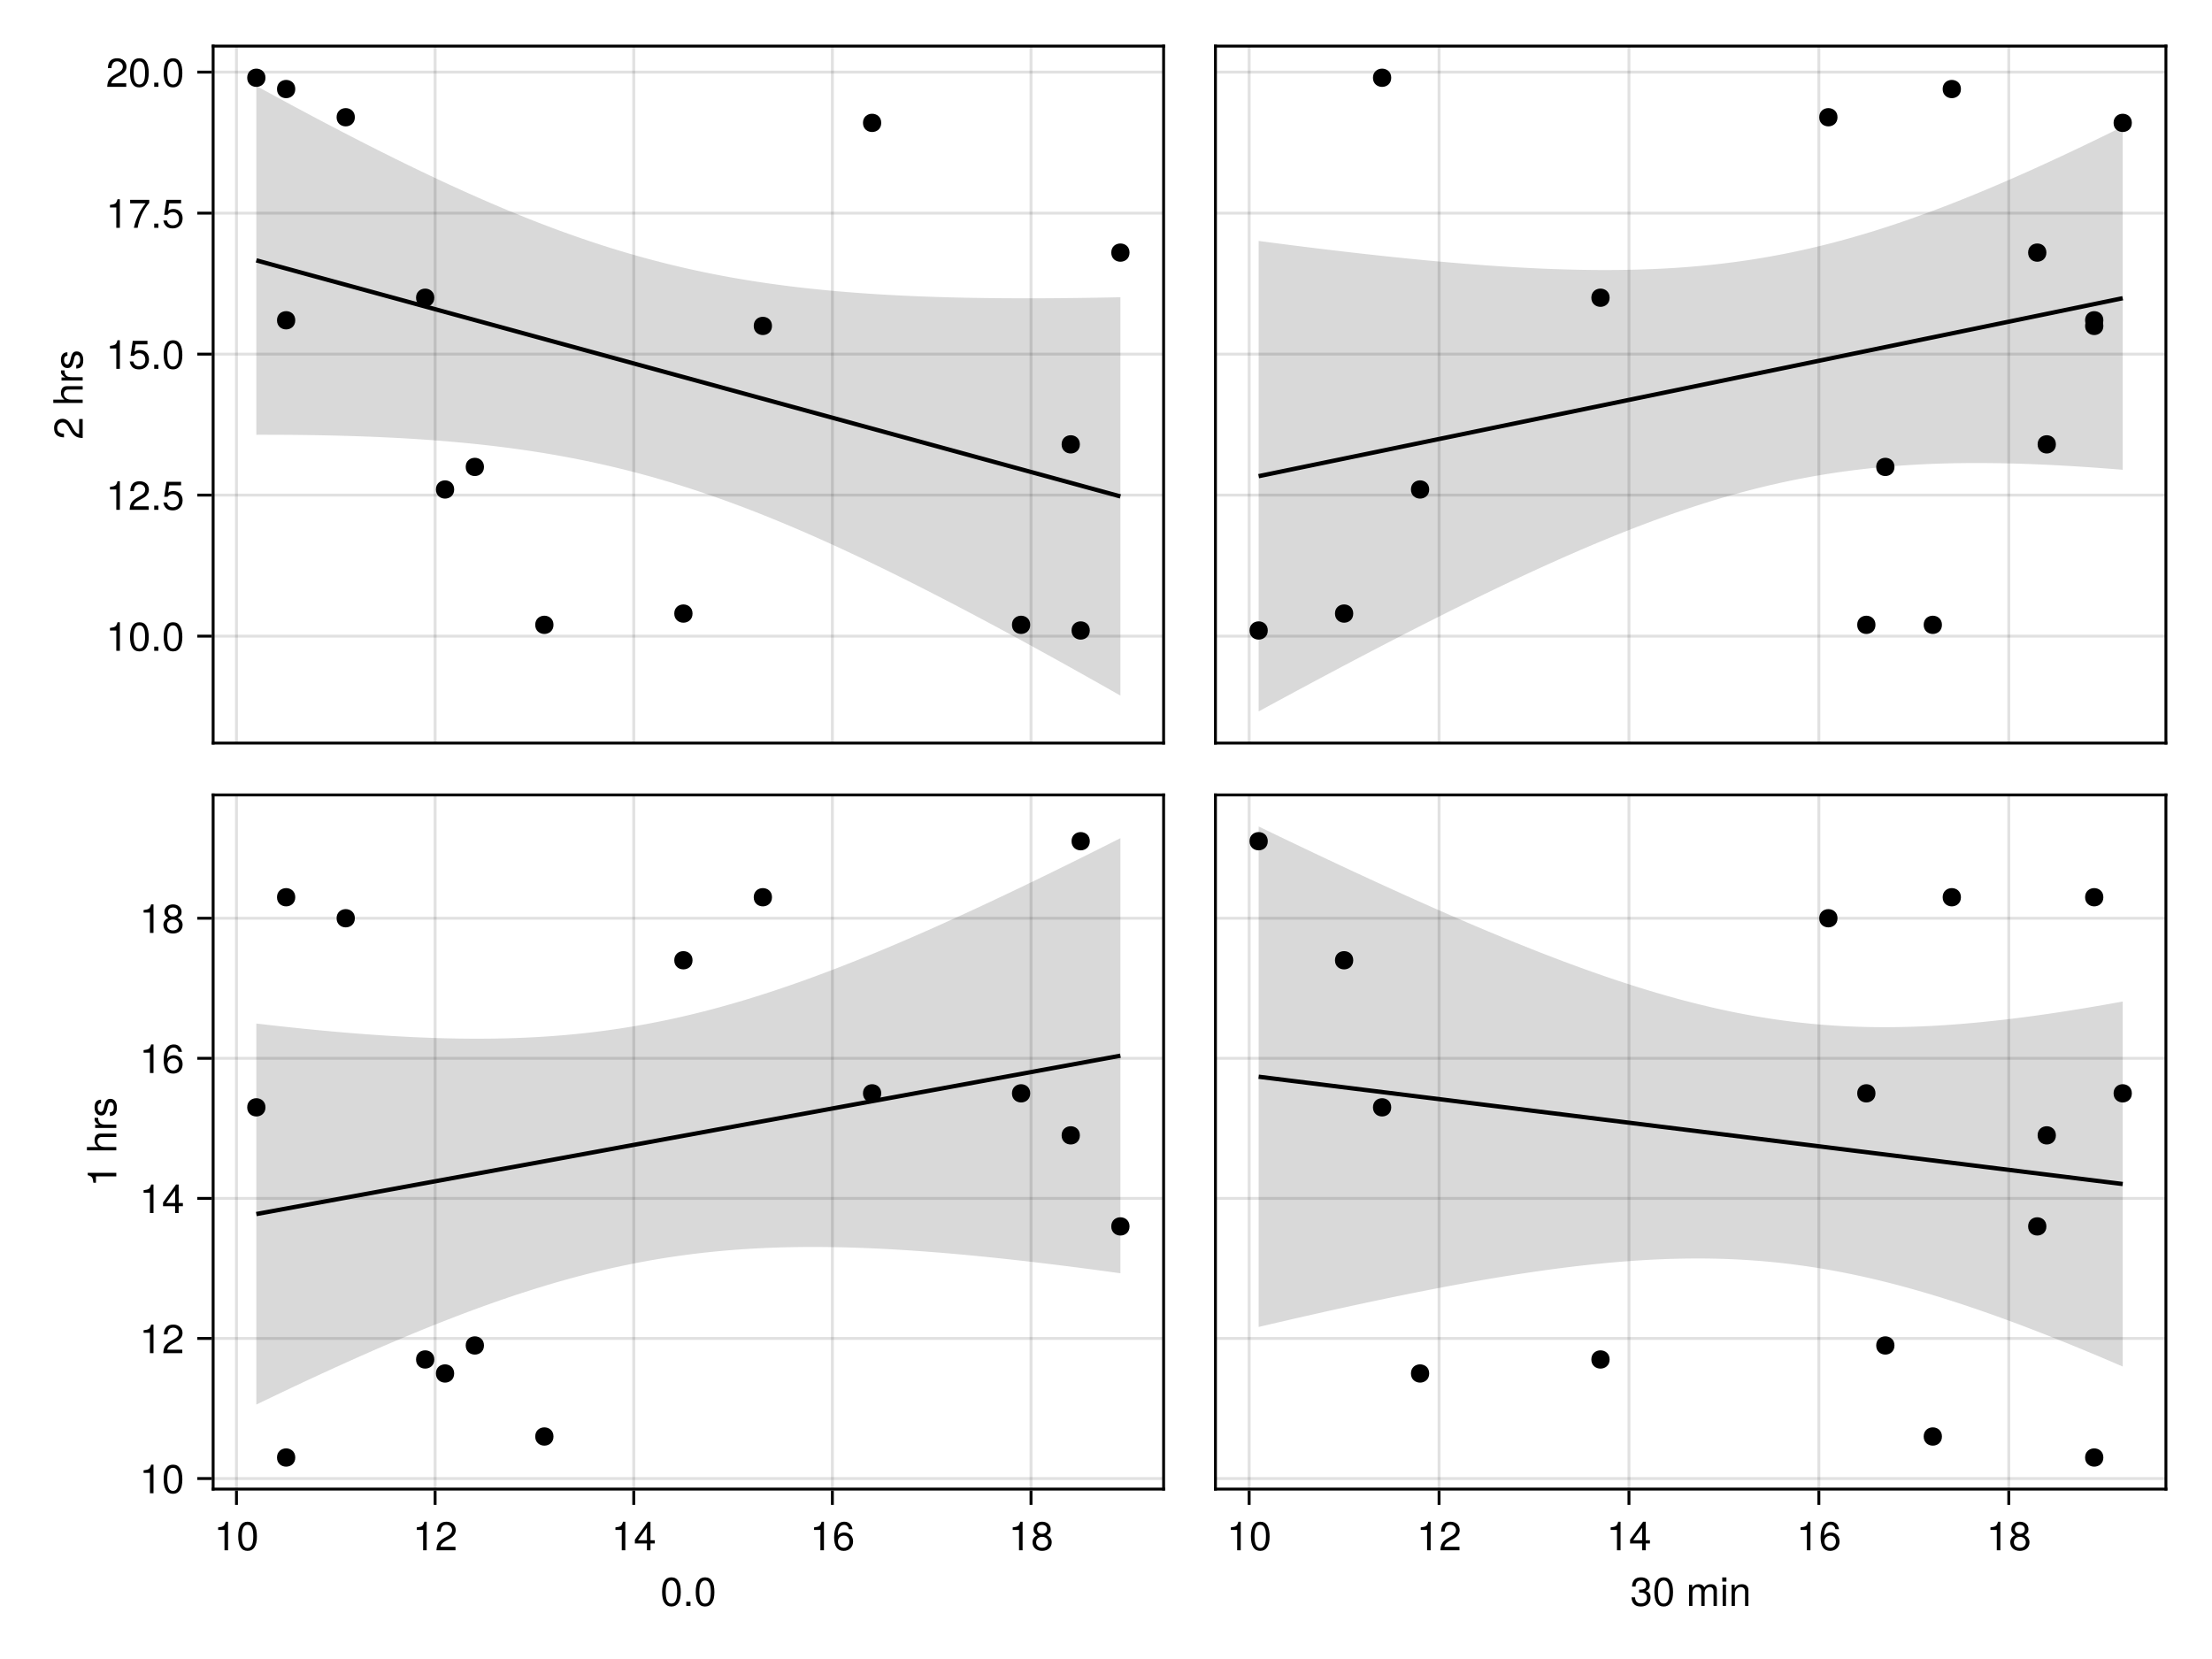 <?xml version="1.0" encoding="UTF-8"?>
<svg xmlns="http://www.w3.org/2000/svg" xmlns:xlink="http://www.w3.org/1999/xlink" width="768" height="576" viewBox="0 0 768 576">
<defs>
<g>
<g id="glyph-0-0-e5624a06">
<path d="M -7.016 -7.156 C -5.797 -7.156 -4.766 -6.438 -4.016 -5.047 C -4.016 -5.047 -3.266 -3.656 -3.266 -3.656 C -2.547 -2.438 -2.031 -1.984 -1.219 -1.859 C -1.219 -1.859 -1.219 -7.078 -1.219 -7.078 C -1.219 -7.078 0 -7.078 0 -7.078 C 0 -7.078 0 -0.469 0 -0.469 C -2.188 -0.594 -3.125 -1.188 -4.297 -3.266 C -4.297 -3.266 -5.031 -4.547 -5.031 -4.547 C -5.531 -5.438 -6.203 -5.891 -6.984 -5.891 C -8.047 -5.891 -8.844 -5.047 -8.844 -3.938 C -8.844 -2.719 -8.141 -2.031 -6.484 -1.938 C -6.484 -1.938 -6.484 -0.703 -6.484 -0.703 C -8.891 -0.766 -9.922 -1.953 -9.922 -3.969 C -9.922 -5.859 -8.688 -7.156 -7.016 -7.156 Z M -7.016 -7.156 "/>
</g>
<g id="glyph-0-1-e5624a06">
<path d="M -6.312 -4.5 C -6.281 -2.688 -5.453 -2.141 -3.812 -2.141 C -3.812 -2.141 0 -2.141 0 -2.141 C 0 -2.141 0 -0.984 0 -0.984 C 0 -0.984 -7.344 -0.984 -7.344 -0.984 C -7.344 -0.984 -7.344 -2.047 -7.344 -2.047 C -7.344 -2.047 -6 -2.047 -6 -2.047 C -7.094 -2.719 -7.547 -3.297 -7.547 -4.047 C -7.547 -4.203 -7.531 -4.297 -7.5 -4.5 C -7.5 -4.5 -6.312 -4.5 -6.312 -4.5 Z M -6.312 -4.5 "/>
</g>
<g id="glyph-0-2-e5624a06">
</g>
<g id="glyph-0-3-e5624a06">
<path d="M -2.062 -6.422 C -0.641 -6.422 0.203 -5.25 0.203 -3.406 C 0.203 -1.484 -0.547 -0.531 -2.234 -0.469 C -2.234 -0.469 -2.234 -1.703 -2.234 -1.703 C -1.125 -1.859 -0.875 -2.453 -0.875 -3.5 C -0.875 -4.516 -1.281 -5.203 -1.953 -5.203 C -2.484 -5.203 -2.734 -4.891 -2.922 -4.078 C -2.922 -4.078 -3.188 -2.984 -3.188 -2.984 C -3.609 -1.25 -4.156 -0.656 -5.312 -0.656 C -6.656 -0.656 -7.547 -1.766 -7.547 -3.469 C -7.547 -5.172 -6.734 -6.125 -5.297 -6.125 C -5.297 -6.125 -5.297 -4.906 -5.297 -4.906 C -6.062 -4.875 -6.469 -4.375 -6.469 -3.438 C -6.469 -2.484 -6.031 -1.875 -5.359 -1.875 C -4.844 -1.875 -4.531 -2.281 -4.312 -3.234 C -4.312 -3.234 -4.047 -4.359 -4.047 -4.359 C -3.703 -5.812 -3.156 -6.422 -2.062 -6.422 Z M -2.062 -6.422 "/>
</g>
<g id="glyph-1-0-e5624a06">
</g>
<g id="glyph-2-0-e5624a06">
<path d="M 0 -6.797 C 0 -6.797 0 -5.641 0 -5.641 C 0 -5.641 -5.078 -5.641 -5.078 -5.641 C -6.047 -5.641 -6.531 -4.953 -6.531 -4.125 C -6.531 -2.922 -5.547 -2.141 -4.047 -2.141 C -4.047 -2.141 0 -2.141 0 -2.141 C 0 -2.141 0 -0.984 0 -0.984 C 0 -0.984 -10.203 -0.984 -10.203 -0.984 C -10.203 -0.984 -10.203 -2.141 -10.203 -2.141 C -10.203 -2.141 -6.328 -2.141 -6.328 -2.141 C -7.219 -2.828 -7.547 -3.453 -7.547 -4.5 C -7.547 -5.922 -6.781 -6.797 -5.547 -6.797 C -5.547 -6.797 0 -6.797 0 -6.797 Z M 0 -6.797 "/>
</g>
<g id="glyph-2-1-e5624a06">
<path d="M -2.062 -6.422 C -0.641 -6.422 0.203 -5.25 0.203 -3.406 C 0.203 -1.484 -0.547 -0.531 -2.234 -0.469 C -2.234 -0.469 -2.234 -1.703 -2.234 -1.703 C -1.125 -1.859 -0.875 -2.453 -0.875 -3.5 C -0.875 -4.516 -1.281 -5.203 -1.953 -5.203 C -2.484 -5.203 -2.734 -4.891 -2.922 -4.078 C -2.922 -4.078 -3.188 -2.984 -3.188 -2.984 C -3.609 -1.25 -4.156 -0.656 -5.312 -0.656 C -6.656 -0.656 -7.547 -1.766 -7.547 -3.469 C -7.547 -5.172 -6.734 -6.125 -5.297 -6.125 C -5.297 -6.125 -5.297 -4.906 -5.297 -4.906 C -6.062 -4.875 -6.469 -4.375 -6.469 -3.438 C -6.469 -2.484 -6.031 -1.875 -5.359 -1.875 C -4.844 -1.875 -4.531 -2.281 -4.312 -3.234 C -4.312 -3.234 -4.047 -4.359 -4.047 -4.359 C -3.703 -5.812 -3.156 -6.422 -2.062 -6.422 Z M -2.062 -6.422 "/>
</g>
<g id="glyph-3-0-e5624a06">
<path d="M 4.859 0 C 4.859 0 3.625 0 3.625 0 C 3.625 0 3.625 -7.062 3.625 -7.062 C 3.625 -7.062 1.422 -7.062 1.422 -7.062 C 1.422 -7.062 1.422 -7.953 1.422 -7.953 C 3.328 -8.188 3.609 -8.406 4.047 -9.922 C 4.047 -9.922 4.859 -9.922 4.859 -9.922 C 4.859 -9.922 4.859 0 4.859 0 Z M 4.859 0 "/>
</g>
<g id="glyph-3-1-e5624a06">
<path d="M 7.094 -4.781 C 7.094 -1.516 5.953 0.203 3.844 0.203 C 1.719 0.203 0.609 -1.516 0.609 -4.859 C 0.609 -8.188 1.703 -9.922 3.844 -9.922 C 6 -9.922 7.094 -8.219 7.094 -4.781 Z M 5.844 -4.891 C 5.844 -7.547 5.188 -8.828 3.844 -8.828 C 2.516 -8.828 1.859 -7.562 1.859 -4.844 C 1.859 -2.125 2.516 -0.812 3.828 -0.812 C 5.188 -0.812 5.844 -2.078 5.844 -4.891 Z M 5.844 -4.891 "/>
</g>
<g id="glyph-3-2-e5624a06">
<path d="M 2.672 0 C 2.672 0 1.219 0 1.219 0 C 1.219 0 1.219 -1.453 1.219 -1.453 C 1.219 -1.453 2.672 -1.453 2.672 -1.453 C 2.672 -1.453 2.672 0 2.672 0 Z M 2.672 0 "/>
</g>
<g id="glyph-3-3-e5624a06">
<path d="M 7.188 -3.297 C 7.188 -1.188 5.781 0.203 3.781 0.203 C 2.016 0.203 0.891 -0.578 0.484 -2.547 C 0.484 -2.547 1.719 -2.547 1.719 -2.547 C 2.016 -1.422 2.672 -0.875 3.75 -0.875 C 5.094 -0.875 5.922 -1.688 5.922 -3.125 C 5.922 -4.594 5.078 -5.453 3.75 -5.453 C 2.984 -5.453 2.5 -5.203 1.938 -4.516 C 1.938 -4.516 0.797 -4.516 0.797 -4.516 C 0.797 -4.516 1.547 -9.719 1.547 -9.719 C 1.547 -9.719 6.656 -9.719 6.656 -9.719 C 6.656 -9.719 6.656 -8.5 6.656 -8.5 C 6.656 -8.5 2.531 -8.5 2.531 -8.5 C 2.531 -8.5 2.141 -5.938 2.141 -5.938 C 2.719 -6.359 3.281 -6.531 3.969 -6.531 C 5.875 -6.531 7.188 -5.25 7.188 -3.297 Z M 7.188 -3.297 "/>
</g>
<g id="glyph-3-4-e5624a06">
<path d="M 7.281 -8.688 C 5.188 -6.203 3.797 -3.203 3.25 0 C 3.25 0 1.938 0 1.938 0 C 2.625 -3.109 4.031 -6 6 -8.5 C 6 -8.5 0.641 -8.5 0.641 -8.5 C 0.641 -8.5 0.641 -9.719 0.641 -9.719 C 0.641 -9.719 7.281 -9.719 7.281 -9.719 C 7.281 -9.719 7.281 -8.688 7.281 -8.688 Z M 7.281 -8.688 "/>
</g>
<g id="glyph-4-0-e5624a06">
<path d="M 4.859 0 C 4.859 0 3.625 0 3.625 0 C 3.625 0 3.625 -7.062 3.625 -7.062 C 3.625 -7.062 1.422 -7.062 1.422 -7.062 C 1.422 -7.062 1.422 -7.953 1.422 -7.953 C 3.328 -8.188 3.609 -8.406 4.047 -9.922 C 4.047 -9.922 4.859 -9.922 4.859 -9.922 C 4.859 -9.922 4.859 0 4.859 0 Z M 4.859 0 "/>
</g>
<g id="glyph-4-1-e5624a06">
<path d="M 7.156 -7.016 C 7.156 -5.797 6.438 -4.766 5.047 -4.016 C 5.047 -4.016 3.656 -3.266 3.656 -3.266 C 2.438 -2.547 1.984 -2.031 1.859 -1.219 C 1.859 -1.219 7.078 -1.219 7.078 -1.219 C 7.078 -1.219 7.078 0 7.078 0 C 7.078 0 0.469 0 0.469 0 C 0.594 -2.188 1.188 -3.125 3.266 -4.297 C 3.266 -4.297 4.547 -5.031 4.547 -5.031 C 5.438 -5.531 5.891 -6.203 5.891 -6.984 C 5.891 -8.047 5.047 -8.844 3.938 -8.844 C 2.719 -8.844 2.031 -8.141 1.938 -6.484 C 1.938 -6.484 0.703 -6.484 0.703 -6.484 C 0.766 -8.891 1.953 -9.922 3.969 -9.922 C 5.859 -9.922 7.156 -8.688 7.156 -7.016 Z M 7.156 -7.016 "/>
</g>
<g id="glyph-4-2-e5624a06">
<path d="M 2.672 0 C 2.672 0 1.219 0 1.219 0 C 1.219 0 1.219 -1.453 1.219 -1.453 C 1.219 -1.453 2.672 -1.453 2.672 -1.453 C 2.672 -1.453 2.672 0 2.672 0 Z M 2.672 0 "/>
</g>
<g id="glyph-4-3-e5624a06">
<path d="M 7.188 -3.297 C 7.188 -1.188 5.781 0.203 3.781 0.203 C 2.016 0.203 0.891 -0.578 0.484 -2.547 C 0.484 -2.547 1.719 -2.547 1.719 -2.547 C 2.016 -1.422 2.672 -0.875 3.75 -0.875 C 5.094 -0.875 5.922 -1.688 5.922 -3.125 C 5.922 -4.594 5.078 -5.453 3.75 -5.453 C 2.984 -5.453 2.5 -5.203 1.938 -4.516 C 1.938 -4.516 0.797 -4.516 0.797 -4.516 C 0.797 -4.516 1.547 -9.719 1.547 -9.719 C 1.547 -9.719 6.656 -9.719 6.656 -9.719 C 6.656 -9.719 6.656 -8.5 6.656 -8.5 C 6.656 -8.5 2.531 -8.5 2.531 -8.5 C 2.531 -8.5 2.141 -5.938 2.141 -5.938 C 2.719 -6.359 3.281 -6.531 3.969 -6.531 C 5.875 -6.531 7.188 -5.25 7.188 -3.297 Z M 7.188 -3.297 "/>
</g>
<g id="glyph-4-4-e5624a06">
<path d="M 7.094 -4.781 C 7.094 -1.516 5.953 0.203 3.844 0.203 C 1.719 0.203 0.609 -1.516 0.609 -4.859 C 0.609 -8.188 1.703 -9.922 3.844 -9.922 C 6 -9.922 7.094 -8.219 7.094 -4.781 Z M 5.844 -4.891 C 5.844 -7.547 5.188 -8.828 3.844 -8.828 C 2.516 -8.828 1.859 -7.562 1.859 -4.844 C 1.859 -2.125 2.516 -0.812 3.828 -0.812 C 5.188 -0.812 5.844 -2.078 5.844 -4.891 Z M 5.844 -4.891 "/>
</g>
<g id="glyph-5-0-e5624a06">
<path d="M 7.094 -4.781 C 7.094 -1.516 5.953 0.203 3.844 0.203 C 1.719 0.203 0.609 -1.516 0.609 -4.859 C 0.609 -8.188 1.703 -9.922 3.844 -9.922 C 6 -9.922 7.094 -8.219 7.094 -4.781 Z M 5.844 -4.891 C 5.844 -7.547 5.188 -8.828 3.844 -8.828 C 2.516 -8.828 1.859 -7.562 1.859 -4.844 C 1.859 -2.125 2.516 -0.812 3.828 -0.812 C 5.188 -0.812 5.844 -2.078 5.844 -4.891 Z M 5.844 -4.891 "/>
</g>
<g id="glyph-5-1-e5624a06">
<path d="M 4.859 0 C 4.859 0 3.625 0 3.625 0 C 3.625 0 3.625 -7.062 3.625 -7.062 C 3.625 -7.062 1.422 -7.062 1.422 -7.062 C 1.422 -7.062 1.422 -7.953 1.422 -7.953 C 3.328 -8.188 3.609 -8.406 4.047 -9.922 C 4.047 -9.922 4.859 -9.922 4.859 -9.922 C 4.859 -9.922 4.859 0 4.859 0 Z M 4.859 0 "/>
</g>
<g id="glyph-5-2-e5624a06">
<path d="M 7.156 -7.016 C 7.156 -5.797 6.438 -4.766 5.047 -4.016 C 5.047 -4.016 3.656 -3.266 3.656 -3.266 C 2.438 -2.547 1.984 -2.031 1.859 -1.219 C 1.859 -1.219 7.078 -1.219 7.078 -1.219 C 7.078 -1.219 7.078 0 7.078 0 C 7.078 0 0.469 0 0.469 0 C 0.594 -2.188 1.188 -3.125 3.266 -4.297 C 3.266 -4.297 4.547 -5.031 4.547 -5.031 C 5.438 -5.531 5.891 -6.203 5.891 -6.984 C 5.891 -8.047 5.047 -8.844 3.938 -8.844 C 2.719 -8.844 2.031 -8.141 1.938 -6.484 C 1.938 -6.484 0.703 -6.484 0.703 -6.484 C 0.766 -8.891 1.953 -9.922 3.969 -9.922 C 5.859 -9.922 7.156 -8.688 7.156 -7.016 Z M 7.156 -7.016 "/>
</g>
<g id="glyph-5-3-e5624a06">
<path d="M 7.188 -3.078 C 7.188 -1.141 5.828 0.203 3.938 0.203 C 1.672 0.203 0.609 -1.422 0.609 -4.516 C 0.609 -7.984 1.844 -9.922 4.156 -9.922 C 5.672 -9.922 6.734 -8.953 6.969 -7.344 C 6.969 -7.344 5.734 -7.344 5.734 -7.344 C 5.547 -8.281 4.938 -8.828 4.078 -8.828 C 2.656 -8.828 1.875 -7.484 1.859 -5.062 C 2.391 -5.797 3.156 -6.172 4.141 -6.172 C 5.922 -6.172 7.188 -4.922 7.188 -3.078 Z M 5.922 -2.984 C 5.922 -4.312 5.188 -5.078 3.984 -5.078 C 2.766 -5.078 1.938 -4.281 1.938 -3.047 C 1.938 -1.781 2.797 -0.875 3.953 -0.875 C 5.078 -0.875 5.922 -1.734 5.922 -2.984 Z M 5.922 -2.984 "/>
</g>
<g id="glyph-5-4-e5624a06">
<path d="M 7.188 -2.797 C 7.188 -1 5.812 0.203 3.844 0.203 C 1.891 0.203 0.516 -1 0.516 -2.812 C 0.516 -3.906 1.078 -4.672 2.219 -5.219 C 1.203 -5.859 0.875 -6.359 0.875 -7.281 C 0.875 -8.828 2.094 -9.922 3.844 -9.922 C 5.609 -9.922 6.828 -8.828 6.828 -7.281 C 6.828 -6.344 6.5 -5.844 5.469 -5.219 C 6.625 -4.672 7.188 -3.906 7.188 -2.797 Z M 5.578 -7.25 C 5.578 -8.219 4.906 -8.828 3.844 -8.828 C 2.812 -8.828 2.125 -8.219 2.125 -7.266 C 2.125 -6.328 2.812 -5.719 3.844 -5.719 C 4.891 -5.719 5.578 -6.328 5.578 -7.25 Z M 5.922 -2.781 C 5.922 -3.953 5.078 -4.672 3.844 -4.672 C 2.625 -4.672 1.781 -3.953 1.781 -2.781 C 1.781 -1.625 2.625 -0.875 3.828 -0.875 C 5.078 -0.875 5.922 -1.609 5.922 -2.781 Z M 5.922 -2.781 "/>
</g>
<g id="glyph-5-5-e5624a06">
<path d="M 10.641 0 C 10.641 0 9.484 0 9.484 0 C 9.484 0 9.484 -5.047 9.484 -5.047 C 9.484 -5.984 8.984 -6.531 8.141 -6.531 C 7.188 -6.531 6.391 -5.672 6.391 -4.609 C 6.391 -4.609 6.391 0 6.391 0 C 6.391 0 5.234 0 5.234 0 C 5.234 0 5.234 -5.047 5.234 -5.047 C 5.234 -5.984 4.75 -6.531 3.875 -6.531 C 2.922 -6.531 2.156 -5.672 2.156 -4.609 C 2.156 -4.609 2.156 0 2.156 0 C 2.156 0 1 0 1 0 C 1 0 1 -7.344 1 -7.344 C 1 -7.344 2.062 -7.344 2.062 -7.344 C 2.062 -7.344 2.062 -6.297 2.062 -6.297 C 2.688 -7.188 3.328 -7.547 4.312 -7.547 C 5.266 -7.547 5.859 -7.203 6.281 -6.422 C 6.969 -7.25 7.562 -7.547 8.547 -7.547 C 9.906 -7.547 10.641 -6.812 10.641 -5.5 C 10.641 -5.5 10.641 0 10.641 0 Z M 10.641 0 "/>
</g>
<g id="glyph-5-6-e5624a06">
<path d="M 2.141 0 C 2.141 0 0.984 0 0.984 0 C 0.984 0 0.984 -7.344 0.984 -7.344 C 0.984 -7.344 2.141 -7.344 2.141 -7.344 C 2.141 -7.344 2.141 0 2.141 0 Z M 2.297 -8.438 C 2.297 -8.438 0.844 -8.438 0.844 -8.438 C 0.844 -8.438 0.844 -9.891 0.844 -9.891 C 0.844 -9.891 2.297 -9.891 2.297 -9.891 C 2.297 -9.891 2.297 -8.438 2.297 -8.438 Z M 2.297 -8.438 "/>
</g>
<g id="glyph-5-7-e5624a06">
<path d="M 6.812 0 C 6.812 0 5.656 0 5.656 0 C 5.656 0 5.656 -5.078 5.656 -5.078 C 5.656 -5.969 5.062 -6.531 4.141 -6.531 C 2.953 -6.531 2.141 -5.547 2.141 -4.047 C 2.141 -4.047 2.141 0 2.141 0 C 2.141 0 0.984 0 0.984 0 C 0.984 0 0.984 -7.344 0.984 -7.344 C 0.984 -7.344 2.062 -7.344 2.062 -7.344 C 2.062 -7.344 2.062 -6.109 2.062 -6.109 C 2.703 -7.125 3.406 -7.547 4.5 -7.547 C 5.906 -7.547 6.812 -6.766 6.812 -5.547 C 6.812 -5.547 6.812 0 6.812 0 Z M 6.812 0 "/>
</g>
<g id="glyph-5-8-e5624a06">
<path d="M 7.281 -2.375 C 7.281 -2.375 5.812 -2.375 5.812 -2.375 C 5.812 -2.375 5.812 0 5.812 0 C 5.812 0 4.578 0 4.578 0 C 4.578 0 4.578 -2.375 4.578 -2.375 C 4.578 -2.375 0.391 -2.375 0.391 -2.375 C 0.391 -2.375 0.391 -3.688 0.391 -3.688 C 0.391 -3.688 4.906 -9.922 4.906 -9.922 C 4.906 -9.922 5.812 -9.922 5.812 -9.922 C 5.812 -9.922 5.812 -3.484 5.812 -3.484 C 5.812 -3.484 7.281 -3.484 7.281 -3.484 C 7.281 -3.484 7.281 -2.375 7.281 -2.375 Z M 4.578 -3.484 C 4.578 -3.484 4.578 -7.828 4.578 -7.828 C 4.578 -7.828 1.469 -3.484 1.469 -3.484 C 1.469 -3.484 4.578 -3.484 4.578 -3.484 Z M 4.578 -3.484 "/>
</g>
<g id="glyph-6-0-e5624a06">
<path d="M 2.672 0 C 2.672 0 1.219 0 1.219 0 C 1.219 0 1.219 -1.453 1.219 -1.453 C 1.219 -1.453 2.672 -1.453 2.672 -1.453 C 2.672 -1.453 2.672 0 2.672 0 Z M 2.672 0 "/>
</g>
<g id="glyph-6-1-e5624a06">
<path d="M 7.094 -4.781 C 7.094 -1.516 5.953 0.203 3.844 0.203 C 1.719 0.203 0.609 -1.516 0.609 -4.859 C 0.609 -8.188 1.703 -9.922 3.844 -9.922 C 6 -9.922 7.094 -8.219 7.094 -4.781 Z M 5.844 -4.891 C 5.844 -7.547 5.188 -8.828 3.844 -8.828 C 2.516 -8.828 1.859 -7.562 1.859 -4.844 C 1.859 -2.125 2.516 -0.812 3.828 -0.812 C 5.188 -0.812 5.844 -2.078 5.844 -4.891 Z M 5.844 -4.891 "/>
</g>
<g id="glyph-6-2-e5624a06">
<path d="M 7.281 -2.375 C 7.281 -2.375 5.812 -2.375 5.812 -2.375 C 5.812 -2.375 5.812 0 5.812 0 C 5.812 0 4.578 0 4.578 0 C 4.578 0 4.578 -2.375 4.578 -2.375 C 4.578 -2.375 0.391 -2.375 0.391 -2.375 C 0.391 -2.375 0.391 -3.688 0.391 -3.688 C 0.391 -3.688 4.906 -9.922 4.906 -9.922 C 4.906 -9.922 5.812 -9.922 5.812 -9.922 C 5.812 -9.922 5.812 -3.484 5.812 -3.484 C 5.812 -3.484 7.281 -3.484 7.281 -3.484 C 7.281 -3.484 7.281 -2.375 7.281 -2.375 Z M 4.578 -3.484 C 4.578 -3.484 4.578 -7.828 4.578 -7.828 C 4.578 -7.828 1.469 -3.484 1.469 -3.484 C 1.469 -3.484 4.578 -3.484 4.578 -3.484 Z M 4.578 -3.484 "/>
</g>
<g id="glyph-7-0-e5624a06">
<path d="M 4.859 0 C 4.859 0 3.625 0 3.625 0 C 3.625 0 3.625 -7.062 3.625 -7.062 C 3.625 -7.062 1.422 -7.062 1.422 -7.062 C 1.422 -7.062 1.422 -7.953 1.422 -7.953 C 3.328 -8.188 3.609 -8.406 4.047 -9.922 C 4.047 -9.922 4.859 -9.922 4.859 -9.922 C 4.859 -9.922 4.859 0 4.859 0 Z M 4.859 0 "/>
</g>
<g id="glyph-8-0-e5624a06">
<path d="M 0 -4.859 C 0 -4.859 0 -3.625 0 -3.625 C 0 -3.625 -7.062 -3.625 -7.062 -3.625 C -7.062 -3.625 -7.062 -1.422 -7.062 -1.422 C -7.062 -1.422 -7.953 -1.422 -7.953 -1.422 C -8.188 -3.328 -8.406 -3.609 -9.922 -4.047 C -9.922 -4.047 -9.922 -4.859 -9.922 -4.859 C -9.922 -4.859 0 -4.859 0 -4.859 Z M 0 -4.859 "/>
</g>
<g id="glyph-8-1-e5624a06">
<path d="M 0 -6.797 C 0 -6.797 0 -5.641 0 -5.641 C 0 -5.641 -5.078 -5.641 -5.078 -5.641 C -6.047 -5.641 -6.531 -4.953 -6.531 -4.125 C -6.531 -2.922 -5.547 -2.141 -4.047 -2.141 C -4.047 -2.141 0 -2.141 0 -2.141 C 0 -2.141 0 -0.984 0 -0.984 C 0 -0.984 -10.203 -0.984 -10.203 -0.984 C -10.203 -0.984 -10.203 -2.141 -10.203 -2.141 C -10.203 -2.141 -6.328 -2.141 -6.328 -2.141 C -7.219 -2.828 -7.547 -3.453 -7.547 -4.5 C -7.547 -5.922 -6.781 -6.797 -5.547 -6.797 C -5.547 -6.797 0 -6.797 0 -6.797 Z M 0 -6.797 "/>
</g>
<g id="glyph-9-0-e5624a06">
<path d="M 7.094 -4.781 C 7.094 -1.516 5.953 0.203 3.844 0.203 C 1.719 0.203 0.609 -1.516 0.609 -4.859 C 0.609 -8.188 1.703 -9.922 3.844 -9.922 C 6 -9.922 7.094 -8.219 7.094 -4.781 Z M 5.844 -4.891 C 5.844 -7.547 5.188 -8.828 3.844 -8.828 C 2.516 -8.828 1.859 -7.562 1.859 -4.844 C 1.859 -2.125 2.516 -0.812 3.828 -0.812 C 5.188 -0.812 5.844 -2.078 5.844 -4.891 Z M 5.844 -4.891 "/>
</g>
<g id="glyph-9-1-e5624a06">
<path d="M 7.188 -3.078 C 7.188 -1.141 5.828 0.203 3.938 0.203 C 1.672 0.203 0.609 -1.422 0.609 -4.516 C 0.609 -7.984 1.844 -9.922 4.156 -9.922 C 5.672 -9.922 6.734 -8.953 6.969 -7.344 C 6.969 -7.344 5.734 -7.344 5.734 -7.344 C 5.547 -8.281 4.938 -8.828 4.078 -8.828 C 2.656 -8.828 1.875 -7.484 1.859 -5.062 C 2.391 -5.797 3.156 -6.172 4.141 -6.172 C 5.922 -6.172 7.188 -4.922 7.188 -3.078 Z M 5.922 -2.984 C 5.922 -4.312 5.188 -5.078 3.984 -5.078 C 2.766 -5.078 1.938 -4.281 1.938 -3.047 C 1.938 -1.781 2.797 -0.875 3.953 -0.875 C 5.078 -0.875 5.922 -1.734 5.922 -2.984 Z M 5.922 -2.984 "/>
</g>
<g id="glyph-9-2-e5624a06">
<path d="M 7.188 -2.797 C 7.188 -1 5.812 0.203 3.844 0.203 C 1.891 0.203 0.516 -1 0.516 -2.812 C 0.516 -3.906 1.078 -4.672 2.219 -5.219 C 1.203 -5.859 0.875 -6.359 0.875 -7.281 C 0.875 -8.828 2.094 -9.922 3.844 -9.922 C 5.609 -9.922 6.828 -8.828 6.828 -7.281 C 6.828 -6.344 6.5 -5.844 5.469 -5.219 C 6.625 -4.672 7.188 -3.906 7.188 -2.797 Z M 5.578 -7.25 C 5.578 -8.219 4.906 -8.828 3.844 -8.828 C 2.812 -8.828 2.125 -8.219 2.125 -7.266 C 2.125 -6.328 2.812 -5.719 3.844 -5.719 C 4.891 -5.719 5.578 -6.328 5.578 -7.25 Z M 5.922 -2.781 C 5.922 -3.953 5.078 -4.672 3.844 -4.672 C 2.625 -4.672 1.781 -3.953 1.781 -2.781 C 1.781 -1.625 2.625 -0.875 3.828 -0.875 C 5.078 -0.875 5.922 -1.609 5.922 -2.781 Z M 5.922 -2.781 "/>
</g>
<g id="glyph-10-0-e5624a06">
<path d="M 4.859 0 C 4.859 0 3.625 0 3.625 0 C 3.625 0 3.625 -7.062 3.625 -7.062 C 3.625 -7.062 1.422 -7.062 1.422 -7.062 C 1.422 -7.062 1.422 -7.953 1.422 -7.953 C 3.328 -8.188 3.609 -8.406 4.047 -9.922 C 4.047 -9.922 4.859 -9.922 4.859 -9.922 C 4.859 -9.922 4.859 0 4.859 0 Z M 4.859 0 "/>
</g>
<g id="glyph-11-0-e5624a06">
<path d="M 7.156 -7.016 C 7.156 -5.797 6.438 -4.766 5.047 -4.016 C 5.047 -4.016 3.656 -3.266 3.656 -3.266 C 2.438 -2.547 1.984 -2.031 1.859 -1.219 C 1.859 -1.219 7.078 -1.219 7.078 -1.219 C 7.078 -1.219 7.078 0 7.078 0 C 7.078 0 0.469 0 0.469 0 C 0.594 -2.188 1.188 -3.125 3.266 -4.297 C 3.266 -4.297 4.547 -5.031 4.547 -5.031 C 5.438 -5.531 5.891 -6.203 5.891 -6.984 C 5.891 -8.047 5.047 -8.844 3.938 -8.844 C 2.719 -8.844 2.031 -8.141 1.938 -6.484 C 1.938 -6.484 0.703 -6.484 0.703 -6.484 C 0.766 -8.891 1.953 -9.922 3.969 -9.922 C 5.859 -9.922 7.156 -8.688 7.156 -7.016 Z M 7.156 -7.016 "/>
</g>
<g id="glyph-12-0-e5624a06">
<path d="M 4.859 0 C 4.859 0 3.625 0 3.625 0 C 3.625 0 3.625 -7.062 3.625 -7.062 C 3.625 -7.062 1.422 -7.062 1.422 -7.062 C 1.422 -7.062 1.422 -7.953 1.422 -7.953 C 3.328 -8.188 3.609 -8.406 4.047 -9.922 C 4.047 -9.922 4.859 -9.922 4.859 -9.922 C 4.859 -9.922 4.859 0 4.859 0 Z M 4.859 0 "/>
</g>
<g id="glyph-13-0-e5624a06">
<path d="M 7.281 -2.375 C 7.281 -2.375 5.812 -2.375 5.812 -2.375 C 5.812 -2.375 5.812 0 5.812 0 C 5.812 0 4.578 0 4.578 0 C 4.578 0 4.578 -2.375 4.578 -2.375 C 4.578 -2.375 0.391 -2.375 0.391 -2.375 C 0.391 -2.375 0.391 -3.688 0.391 -3.688 C 0.391 -3.688 4.906 -9.922 4.906 -9.922 C 4.906 -9.922 5.812 -9.922 5.812 -9.922 C 5.812 -9.922 5.812 -3.484 5.812 -3.484 C 5.812 -3.484 7.281 -3.484 7.281 -3.484 C 7.281 -3.484 7.281 -2.375 7.281 -2.375 Z M 4.578 -3.484 C 4.578 -3.484 4.578 -7.828 4.578 -7.828 C 4.578 -7.828 1.469 -3.484 1.469 -3.484 C 1.469 -3.484 4.578 -3.484 4.578 -3.484 Z M 4.578 -3.484 "/>
</g>
<g id="glyph-14-0-e5624a06">
<path d="M 7.078 -2.891 C 7.078 -1.016 5.766 0.203 3.719 0.203 C 1.688 0.203 0.609 -0.781 0.453 -3 C 0.453 -3 1.688 -3 1.688 -3 C 1.766 -1.547 2.422 -0.875 3.766 -0.875 C 5.047 -0.875 5.828 -1.625 5.828 -2.875 C 5.828 -3.969 5.125 -4.625 3.766 -4.625 C 3.766 -4.625 3.094 -4.625 3.094 -4.625 C 3.094 -4.625 3.094 -5.656 3.094 -5.656 C 5.062 -5.656 5.531 -6.094 5.531 -7.156 C 5.531 -8.203 4.875 -8.844 3.781 -8.844 C 2.516 -8.844 1.922 -8.188 1.891 -6.719 C 1.891 -6.719 0.656 -6.719 0.656 -6.719 C 0.703 -8.828 1.766 -9.922 3.766 -9.922 C 5.656 -9.922 6.797 -8.906 6.797 -7.203 C 6.797 -6.203 6.328 -5.562 5.406 -5.188 C 6.594 -4.781 7.078 -4.094 7.078 -2.891 Z M 7.078 -2.891 "/>
</g>
<g id="glyph-14-1-e5624a06">
</g>
<g id="glyph-14-2-e5624a06">
<path d="M 7.156 -7.016 C 7.156 -5.797 6.438 -4.766 5.047 -4.016 C 5.047 -4.016 3.656 -3.266 3.656 -3.266 C 2.438 -2.547 1.984 -2.031 1.859 -1.219 C 1.859 -1.219 7.078 -1.219 7.078 -1.219 C 7.078 -1.219 7.078 0 7.078 0 C 7.078 0 0.469 0 0.469 0 C 0.594 -2.188 1.188 -3.125 3.266 -4.297 C 3.266 -4.297 4.547 -5.031 4.547 -5.031 C 5.438 -5.531 5.891 -6.203 5.891 -6.984 C 5.891 -8.047 5.047 -8.844 3.938 -8.844 C 2.719 -8.844 2.031 -8.141 1.938 -6.484 C 1.938 -6.484 0.703 -6.484 0.703 -6.484 C 0.766 -8.891 1.953 -9.922 3.969 -9.922 C 5.859 -9.922 7.156 -8.688 7.156 -7.016 Z M 7.156 -7.016 "/>
</g>
<g id="glyph-14-3-e5624a06">
<path d="M 4.859 0 C 4.859 0 3.625 0 3.625 0 C 3.625 0 3.625 -7.062 3.625 -7.062 C 3.625 -7.062 1.422 -7.062 1.422 -7.062 C 1.422 -7.062 1.422 -7.953 1.422 -7.953 C 3.328 -8.188 3.609 -8.406 4.047 -9.922 C 4.047 -9.922 4.859 -9.922 4.859 -9.922 C 4.859 -9.922 4.859 0 4.859 0 Z M 4.859 0 "/>
</g>
</g>
</defs>
<rect x="-76.8" y="-57.6" width="921.6" height="691.2" fill="rgb(100%, 100%, 100%)" fill-opacity="1"/>
<path fill-rule="nonzero" fill="rgb(100%, 100%, 100%)" fill-opacity="1" d="M 74 258 L 404 258 L 404 16 L 74 16 Z M 74 258 "/>
<path fill-rule="nonzero" fill="rgb(100%, 100%, 100%)" fill-opacity="1" d="M 74 517 L 404 517 L 404 276 L 74 276 Z M 74 517 "/>
<path fill-rule="nonzero" fill="rgb(100%, 100%, 100%)" fill-opacity="1" d="M 422 258 L 752 258 L 752 16 L 422 16 Z M 422 258 "/>
<path fill-rule="nonzero" fill="rgb(100%, 100%, 100%)" fill-opacity="1" d="M 422 517 L 752 517 L 752 276 L 422 276 Z M 422 517 "/>
<path fill="none" stroke-width="1" stroke-linecap="butt" stroke-linejoin="miter" stroke="rgb(0%, 0%, 0%)" stroke-opacity="0.12" stroke-miterlimit="1.155" d="M 82.102 258 L 82.102 16 "/>
<path fill="none" stroke-width="1" stroke-linecap="butt" stroke-linejoin="miter" stroke="rgb(0%, 0%, 0%)" stroke-opacity="0.12" stroke-miterlimit="1.155" d="M 151.07 258 L 151.07 16 "/>
<path fill="none" stroke-width="1" stroke-linecap="butt" stroke-linejoin="miter" stroke="rgb(0%, 0%, 0%)" stroke-opacity="0.12" stroke-miterlimit="1.155" d="M 220.035 258 L 220.035 16 "/>
<path fill="none" stroke-width="1" stroke-linecap="butt" stroke-linejoin="miter" stroke="rgb(0%, 0%, 0%)" stroke-opacity="0.12" stroke-miterlimit="1.155" d="M 289 258 L 289 16 "/>
<path fill="none" stroke-width="1" stroke-linecap="butt" stroke-linejoin="miter" stroke="rgb(0%, 0%, 0%)" stroke-opacity="0.12" stroke-miterlimit="1.155" d="M 357.965 258 L 357.965 16 "/>
<path fill="none" stroke-width="1" stroke-linecap="butt" stroke-linejoin="miter" stroke="rgb(0%, 0%, 0%)" stroke-opacity="0.12" stroke-miterlimit="1.155" d="M 74 220.859 L 404 220.859 "/>
<path fill="none" stroke-width="1" stroke-linecap="butt" stroke-linejoin="miter" stroke="rgb(0%, 0%, 0%)" stroke-opacity="0.12" stroke-miterlimit="1.155" d="M 74 171.906 L 404 171.906 "/>
<path fill="none" stroke-width="1" stroke-linecap="butt" stroke-linejoin="miter" stroke="rgb(0%, 0%, 0%)" stroke-opacity="0.12" stroke-miterlimit="1.155" d="M 74 122.949 L 404 122.949 "/>
<path fill="none" stroke-width="1" stroke-linecap="butt" stroke-linejoin="miter" stroke="rgb(0%, 0%, 0%)" stroke-opacity="0.12" stroke-miterlimit="1.155" d="M 74 73.996 L 404 73.996 "/>
<path fill="none" stroke-width="1" stroke-linecap="butt" stroke-linejoin="miter" stroke="rgb(0%, 0%, 0%)" stroke-opacity="0.12" stroke-miterlimit="1.155" d="M 74 25.043 L 404 25.043 "/>
<path fill="none" stroke-width="1" stroke-linecap="butt" stroke-linejoin="miter" stroke="rgb(0%, 0%, 0%)" stroke-opacity="0.12" stroke-miterlimit="1.155" d="M 82.102 517 L 82.102 276 "/>
<path fill="none" stroke-width="1" stroke-linecap="butt" stroke-linejoin="miter" stroke="rgb(0%, 0%, 0%)" stroke-opacity="0.12" stroke-miterlimit="1.155" d="M 151.07 517 L 151.07 276 "/>
<path fill="none" stroke-width="1" stroke-linecap="butt" stroke-linejoin="miter" stroke="rgb(0%, 0%, 0%)" stroke-opacity="0.12" stroke-miterlimit="1.155" d="M 220.035 517 L 220.035 276 "/>
<path fill="none" stroke-width="1" stroke-linecap="butt" stroke-linejoin="miter" stroke="rgb(0%, 0%, 0%)" stroke-opacity="0.12" stroke-miterlimit="1.155" d="M 289 517 L 289 276 "/>
<path fill="none" stroke-width="1" stroke-linecap="butt" stroke-linejoin="miter" stroke="rgb(0%, 0%, 0%)" stroke-opacity="0.12" stroke-miterlimit="1.155" d="M 357.965 517 L 357.965 276 "/>
<path fill="none" stroke-width="1" stroke-linecap="butt" stroke-linejoin="miter" stroke="rgb(0%, 0%, 0%)" stroke-opacity="0.12" stroke-miterlimit="1.155" d="M 74 513.34 L 404 513.34 "/>
<path fill="none" stroke-width="1" stroke-linecap="butt" stroke-linejoin="miter" stroke="rgb(0%, 0%, 0%)" stroke-opacity="0.12" stroke-miterlimit="1.155" d="M 74 464.707 L 404 464.707 "/>
<path fill="none" stroke-width="1" stroke-linecap="butt" stroke-linejoin="miter" stroke="rgb(0%, 0%, 0%)" stroke-opacity="0.12" stroke-miterlimit="1.155" d="M 74 416.078 L 404 416.078 "/>
<path fill="none" stroke-width="1" stroke-linecap="butt" stroke-linejoin="miter" stroke="rgb(0%, 0%, 0%)" stroke-opacity="0.12" stroke-miterlimit="1.155" d="M 74 367.445 L 404 367.445 "/>
<path fill="none" stroke-width="1" stroke-linecap="butt" stroke-linejoin="miter" stroke="rgb(0%, 0%, 0%)" stroke-opacity="0.12" stroke-miterlimit="1.155" d="M 74 318.812 L 404 318.812 "/>
<path fill="none" stroke-width="1" stroke-linecap="butt" stroke-linejoin="miter" stroke="rgb(0%, 0%, 0%)" stroke-opacity="0.12" stroke-miterlimit="1.155" d="M 433.703 258 L 433.703 16 "/>
<path fill="none" stroke-width="1" stroke-linecap="butt" stroke-linejoin="miter" stroke="rgb(0%, 0%, 0%)" stroke-opacity="0.12" stroke-miterlimit="1.155" d="M 499.637 258 L 499.637 16 "/>
<path fill="none" stroke-width="1" stroke-linecap="butt" stroke-linejoin="miter" stroke="rgb(0%, 0%, 0%)" stroke-opacity="0.12" stroke-miterlimit="1.155" d="M 565.57 258 L 565.57 16 "/>
<path fill="none" stroke-width="1" stroke-linecap="butt" stroke-linejoin="miter" stroke="rgb(0%, 0%, 0%)" stroke-opacity="0.12" stroke-miterlimit="1.155" d="M 631.504 258 L 631.504 16 "/>
<path fill="none" stroke-width="1" stroke-linecap="butt" stroke-linejoin="miter" stroke="rgb(0%, 0%, 0%)" stroke-opacity="0.12" stroke-miterlimit="1.155" d="M 697.441 258 L 697.441 16 "/>
<path fill="none" stroke-width="1" stroke-linecap="butt" stroke-linejoin="miter" stroke="rgb(0%, 0%, 0%)" stroke-opacity="0.12" stroke-miterlimit="1.155" d="M 422 220.859 L 752 220.859 "/>
<path fill="none" stroke-width="1" stroke-linecap="butt" stroke-linejoin="miter" stroke="rgb(0%, 0%, 0%)" stroke-opacity="0.12" stroke-miterlimit="1.155" d="M 422 171.906 L 752 171.906 "/>
<path fill="none" stroke-width="1" stroke-linecap="butt" stroke-linejoin="miter" stroke="rgb(0%, 0%, 0%)" stroke-opacity="0.12" stroke-miterlimit="1.155" d="M 422 122.949 L 752 122.949 "/>
<path fill="none" stroke-width="1" stroke-linecap="butt" stroke-linejoin="miter" stroke="rgb(0%, 0%, 0%)" stroke-opacity="0.12" stroke-miterlimit="1.155" d="M 422 73.996 L 752 73.996 "/>
<path fill="none" stroke-width="1" stroke-linecap="butt" stroke-linejoin="miter" stroke="rgb(0%, 0%, 0%)" stroke-opacity="0.12" stroke-miterlimit="1.155" d="M 422 25.043 L 752 25.043 "/>
<path fill="none" stroke-width="1" stroke-linecap="butt" stroke-linejoin="miter" stroke="rgb(0%, 0%, 0%)" stroke-opacity="0.12" stroke-miterlimit="1.155" d="M 433.703 517 L 433.703 276 "/>
<path fill="none" stroke-width="1" stroke-linecap="butt" stroke-linejoin="miter" stroke="rgb(0%, 0%, 0%)" stroke-opacity="0.12" stroke-miterlimit="1.155" d="M 499.637 517 L 499.637 276 "/>
<path fill="none" stroke-width="1" stroke-linecap="butt" stroke-linejoin="miter" stroke="rgb(0%, 0%, 0%)" stroke-opacity="0.12" stroke-miterlimit="1.155" d="M 565.57 517 L 565.57 276 "/>
<path fill="none" stroke-width="1" stroke-linecap="butt" stroke-linejoin="miter" stroke="rgb(0%, 0%, 0%)" stroke-opacity="0.12" stroke-miterlimit="1.155" d="M 631.504 517 L 631.504 276 "/>
<path fill="none" stroke-width="1" stroke-linecap="butt" stroke-linejoin="miter" stroke="rgb(0%, 0%, 0%)" stroke-opacity="0.12" stroke-miterlimit="1.155" d="M 697.441 517 L 697.441 276 "/>
<path fill="none" stroke-width="1" stroke-linecap="butt" stroke-linejoin="miter" stroke="rgb(0%, 0%, 0%)" stroke-opacity="0.12" stroke-miterlimit="1.155" d="M 422 513.34 L 752 513.34 "/>
<path fill="none" stroke-width="1" stroke-linecap="butt" stroke-linejoin="miter" stroke="rgb(0%, 0%, 0%)" stroke-opacity="0.12" stroke-miterlimit="1.155" d="M 422 464.707 L 752 464.707 "/>
<path fill="none" stroke-width="1" stroke-linecap="butt" stroke-linejoin="miter" stroke="rgb(0%, 0%, 0%)" stroke-opacity="0.12" stroke-miterlimit="1.155" d="M 422 416.078 L 752 416.078 "/>
<path fill="none" stroke-width="1" stroke-linecap="butt" stroke-linejoin="miter" stroke="rgb(0%, 0%, 0%)" stroke-opacity="0.12" stroke-miterlimit="1.155" d="M 422 367.445 L 752 367.445 "/>
<path fill="none" stroke-width="1" stroke-linecap="butt" stroke-linejoin="miter" stroke="rgb(0%, 0%, 0%)" stroke-opacity="0.12" stroke-miterlimit="1.155" d="M 422 318.812 L 752 318.812 "/>
<g fill="rgb(0%, 0%, 0%)" fill-opacity="1">
<use xlink:href="#glyph-0-0-e5624a06" x="28.704" y="152.561"/>
</g>
<g fill="rgb(0%, 0%, 0%)" fill-opacity="1">
<use xlink:href="#glyph-1-0-e5624a06" x="28.704" y="144.777"/>
</g>
<g fill="rgb(0%, 0%, 0%)" fill-opacity="1">
<use xlink:href="#glyph-2-0-e5624a06" x="28.704" y="140.885"/>
</g>
<g fill="rgb(0%, 0%, 0%)" fill-opacity="1">
<use xlink:href="#glyph-0-1-e5624a06" x="28.704" y="133.101"/>
</g>
<g fill="rgb(0%, 0%, 0%)" fill-opacity="1">
<use xlink:href="#glyph-2-1-e5624a06" x="28.704" y="128.439"/>
</g>
<g fill="rgb(0%, 0%, 0%)" fill-opacity="1">
<use xlink:href="#glyph-3-0-e5624a06" x="36.756" y="225.963"/>
</g>
<g fill="rgb(0%, 0%, 0%)" fill-opacity="1">
<use xlink:href="#glyph-3-1-e5624a06" x="44.54" y="225.963"/>
</g>
<g fill="rgb(0%, 0%, 0%)" fill-opacity="1">
<use xlink:href="#glyph-3-2-e5624a06" x="52.324" y="225.963"/>
</g>
<g fill="rgb(0%, 0%, 0%)" fill-opacity="1">
<use xlink:href="#glyph-3-1-e5624a06" x="56.216" y="225.963"/>
</g>
<g fill="rgb(0%, 0%, 0%)" fill-opacity="1">
<use xlink:href="#glyph-4-0-e5624a06" x="36.756" y="177.008"/>
</g>
<g fill="rgb(0%, 0%, 0%)" fill-opacity="1">
<use xlink:href="#glyph-4-1-e5624a06" x="44.54" y="177.008"/>
</g>
<g fill="rgb(0%, 0%, 0%)" fill-opacity="1">
<use xlink:href="#glyph-4-2-e5624a06" x="52.324" y="177.008"/>
</g>
<g fill="rgb(0%, 0%, 0%)" fill-opacity="1">
<use xlink:href="#glyph-4-3-e5624a06" x="56.216" y="177.008"/>
</g>
<g fill="rgb(0%, 0%, 0%)" fill-opacity="1">
<use xlink:href="#glyph-3-0-e5624a06" x="36.756" y="128.054"/>
</g>
<g fill="rgb(0%, 0%, 0%)" fill-opacity="1">
<use xlink:href="#glyph-3-3-e5624a06" x="44.54" y="128.054"/>
</g>
<g fill="rgb(0%, 0%, 0%)" fill-opacity="1">
<use xlink:href="#glyph-3-2-e5624a06" x="52.324" y="128.054"/>
</g>
<g fill="rgb(0%, 0%, 0%)" fill-opacity="1">
<use xlink:href="#glyph-3-1-e5624a06" x="56.216" y="128.054"/>
</g>
<g fill="rgb(0%, 0%, 0%)" fill-opacity="1">
<use xlink:href="#glyph-3-0-e5624a06" x="36.756" y="79.099"/>
</g>
<g fill="rgb(0%, 0%, 0%)" fill-opacity="1">
<use xlink:href="#glyph-3-4-e5624a06" x="44.54" y="79.099"/>
</g>
<g fill="rgb(0%, 0%, 0%)" fill-opacity="1">
<use xlink:href="#glyph-3-2-e5624a06" x="52.324" y="79.099"/>
</g>
<g fill="rgb(0%, 0%, 0%)" fill-opacity="1">
<use xlink:href="#glyph-3-3-e5624a06" x="56.216" y="79.099"/>
</g>
<g fill="rgb(0%, 0%, 0%)" fill-opacity="1">
<use xlink:href="#glyph-4-1-e5624a06" x="36.756" y="30.145"/>
</g>
<g fill="rgb(0%, 0%, 0%)" fill-opacity="1">
<use xlink:href="#glyph-4-4-e5624a06" x="44.54" y="30.145"/>
</g>
<g fill="rgb(0%, 0%, 0%)" fill-opacity="1">
<use xlink:href="#glyph-4-2-e5624a06" x="52.324" y="30.145"/>
</g>
<g fill="rgb(0%, 0%, 0%)" fill-opacity="1">
<use xlink:href="#glyph-4-4-e5624a06" x="56.216" y="30.145"/>
</g>
<path fill="none" stroke-width="1.5" stroke-linecap="butt" stroke-linejoin="miter" stroke="rgb(0%, 0%, 0%)" stroke-opacity="1" stroke-miterlimit="2" d="M 89 90.391 L 90.508 90.805 L 92.016 91.215 L 93.523 91.629 L 95.031 92.039 L 96.539 92.453 L 98.047 92.863 L 99.555 93.277 L 101.059 93.688 L 102.566 94.098 L 104.074 94.512 L 105.582 94.922 L 107.09 95.336 L 108.598 95.746 L 110.105 96.16 L 113.121 96.98 L 114.629 97.395 L 116.137 97.805 L 117.645 98.219 L 119.152 98.629 L 120.66 99.043 L 122.164 99.453 L 123.672 99.863 L 125.18 100.277 L 126.688 100.688 L 128.195 101.102 L 129.703 101.512 L 131.211 101.926 L 132.719 102.336 L 134.227 102.75 L 137.242 103.57 L 138.75 103.984 L 140.258 104.395 L 141.766 104.809 L 143.27 105.219 L 144.777 105.633 L 147.793 106.453 L 149.301 106.867 L 150.809 107.277 L 152.316 107.691 L 153.824 108.102 L 155.332 108.516 L 156.84 108.926 L 158.348 109.34 L 161.363 110.16 L 162.871 110.574 L 164.375 110.984 L 165.883 111.398 L 167.391 111.809 L 168.898 112.223 L 171.914 113.043 L 173.422 113.457 L 174.93 113.867 L 176.438 114.281 L 177.945 114.691 L 179.453 115.105 L 182.469 115.926 L 183.977 116.34 L 185.484 116.75 L 186.988 117.164 L 188.496 117.574 L 190.004 117.988 L 191.512 118.398 L 193.02 118.812 L 196.035 119.633 L 197.543 120.047 L 199.051 120.457 L 200.559 120.871 L 202.066 121.281 L 203.574 121.695 L 206.59 122.516 L 208.094 122.93 L 209.602 123.34 L 211.109 123.754 L 212.617 124.164 L 214.125 124.578 L 215.633 124.988 L 217.141 125.402 L 220.156 126.223 L 221.664 126.637 L 223.172 127.047 L 224.68 127.461 L 226.188 127.871 L 227.695 128.285 L 229.199 128.695 L 230.707 129.105 L 232.215 129.52 L 233.723 129.93 L 235.23 130.344 L 236.738 130.754 L 238.246 131.168 L 241.262 131.988 L 242.77 132.402 L 244.277 132.812 L 245.785 133.227 L 247.293 133.637 L 248.801 134.051 L 250.305 134.461 L 251.812 134.875 L 254.828 135.695 L 256.336 136.109 L 257.844 136.52 L 259.352 136.934 L 260.859 137.344 L 262.367 137.758 L 265.383 138.578 L 266.891 138.992 L 268.398 139.402 L 269.906 139.816 L 271.41 140.227 L 272.918 140.641 L 274.426 141.051 L 275.934 141.465 L 278.949 142.285 L 280.457 142.699 L 281.965 143.109 L 283.473 143.523 L 284.98 143.934 L 286.488 144.348 L 289.504 145.168 L 291.012 145.582 L 292.52 145.992 L 294.023 146.406 L 295.531 146.816 L 297.039 147.23 L 300.055 148.051 L 301.562 148.465 L 303.07 148.875 L 304.578 149.289 L 306.086 149.699 L 307.594 150.113 L 309.102 150.523 L 310.609 150.938 L 313.625 151.758 L 315.129 152.172 L 316.637 152.582 L 318.145 152.996 L 319.652 153.406 L 321.16 153.82 L 324.176 154.641 L 325.684 155.055 L 327.191 155.465 L 328.699 155.879 L 330.207 156.289 L 331.715 156.703 L 333.223 157.113 L 334.73 157.527 L 336.234 157.938 L 337.742 158.348 L 339.25 158.762 L 340.758 159.172 L 342.266 159.586 L 343.773 159.996 L 345.281 160.41 L 348.297 161.23 L 349.805 161.645 L 351.312 162.055 L 352.82 162.469 L 354.328 162.879 L 355.836 163.293 L 357.34 163.703 L 358.848 164.117 L 361.863 164.938 L 363.371 165.352 L 364.879 165.762 L 366.387 166.176 L 367.895 166.586 L 369.402 167 L 372.418 167.82 L 373.926 168.234 L 375.434 168.645 L 376.941 169.059 L 378.445 169.469 L 379.953 169.883 L 382.969 170.703 L 384.477 171.117 L 385.984 171.527 L 387.492 171.941 L 389 172.352 "/>
<path fill-rule="nonzero" fill="rgb(0%, 0%, 0%)" fill-opacity="0.15" d="M 89 29.836 L 90.508 30.664 L 92.016 31.484 L 93.523 32.309 L 95.031 33.129 L 99.555 35.578 L 101.059 36.387 L 102.566 37.199 L 104.074 38.004 L 105.582 38.812 L 110.105 41.215 L 111.613 42.012 L 113.121 42.805 L 116.137 44.383 L 119.152 45.953 L 120.66 46.734 L 122.164 47.512 L 125.18 49.059 L 126.688 49.828 L 128.195 50.594 L 131.211 52.117 L 132.719 52.875 L 137.242 55.125 L 138.75 55.867 L 141.766 57.344 L 143.27 58.074 L 146.285 59.527 L 149.301 60.965 L 150.809 61.676 L 153.824 63.09 L 155.332 63.789 L 156.84 64.484 L 159.855 65.859 L 161.363 66.539 L 162.871 67.215 L 164.375 67.887 L 165.883 68.555 L 167.391 69.215 L 168.898 69.871 L 170.406 70.523 L 171.914 71.168 L 173.422 71.809 L 174.93 72.445 L 176.438 73.074 L 179.453 74.316 L 180.961 74.926 L 182.469 75.531 L 183.977 76.133 L 185.484 76.727 L 186.988 77.312 L 188.496 77.895 L 190.004 78.469 L 191.512 79.039 L 193.02 79.602 L 194.527 80.156 L 196.035 80.703 L 197.543 81.246 L 199.051 81.781 L 200.559 82.309 L 202.066 82.832 L 203.574 83.344 L 205.082 83.852 L 206.59 84.352 L 208.094 84.844 L 209.602 85.332 L 211.109 85.809 L 212.617 86.281 L 214.125 86.742 L 215.633 87.199 L 217.141 87.648 L 218.648 88.09 L 220.156 88.523 L 221.664 88.953 L 223.172 89.371 L 224.68 89.785 L 226.188 90.188 L 227.695 90.586 L 229.199 90.973 L 230.707 91.355 L 232.215 91.73 L 233.723 92.098 L 235.23 92.461 L 236.738 92.812 L 238.246 93.156 L 239.754 93.496 L 241.262 93.828 L 244.277 94.469 L 245.785 94.777 L 247.293 95.078 L 248.801 95.375 L 250.305 95.664 L 251.812 95.945 L 253.32 96.223 L 254.828 96.488 L 256.336 96.75 L 257.844 97.008 L 259.352 97.258 L 260.859 97.5 L 262.367 97.734 L 263.875 97.965 L 265.383 98.188 L 266.891 98.406 L 268.398 98.621 L 269.906 98.824 L 271.41 99.027 L 274.426 99.41 L 275.934 99.594 L 278.949 99.945 L 280.457 100.113 L 281.965 100.273 L 283.473 100.43 L 284.98 100.582 L 286.488 100.73 L 287.996 100.875 L 289.504 101.012 L 291.012 101.145 L 292.52 101.273 L 294.023 101.398 L 295.531 101.52 L 298.547 101.746 L 301.562 101.957 L 304.578 102.152 L 307.594 102.332 L 310.609 102.496 L 312.117 102.574 L 313.625 102.645 L 315.129 102.715 L 316.637 102.785 L 319.652 102.91 L 324.176 103.074 L 327.191 103.168 L 328.699 103.211 L 331.715 103.289 L 333.223 103.324 L 334.73 103.355 L 336.234 103.387 L 337.742 103.414 L 342.266 103.484 L 346.789 103.531 L 348.297 103.543 L 352.82 103.566 L 354.328 103.57 L 358.848 103.57 L 361.863 103.562 L 363.371 103.555 L 364.879 103.543 L 366.387 103.535 L 367.895 103.523 L 372.418 103.477 L 376.941 103.418 L 378.445 103.395 L 381.461 103.348 L 384.477 103.293 L 389 103.199 L 389 241.504 L 387.492 240.648 L 385.984 239.797 L 384.477 238.941 L 382.969 238.09 L 381.461 237.242 L 379.953 236.391 L 378.445 235.543 L 376.941 234.699 L 375.434 233.852 L 373.926 233.008 L 369.402 230.488 L 364.879 227.98 L 361.863 226.316 L 358.848 224.66 L 357.34 223.836 L 355.836 223.012 L 351.312 220.551 L 349.805 219.734 L 346.789 218.109 L 343.773 216.492 L 340.758 214.883 L 339.25 214.082 L 336.234 212.488 L 334.73 211.695 L 333.223 210.902 L 331.715 210.113 L 330.207 209.328 L 327.191 207.766 L 324.176 206.211 L 321.16 204.672 L 318.145 203.141 L 315.129 201.625 L 313.625 200.871 L 312.117 200.121 L 310.609 199.375 L 309.102 198.633 L 306.086 197.156 L 304.578 196.426 L 301.562 194.973 L 298.547 193.535 L 297.039 192.824 L 295.531 192.117 L 294.023 191.414 L 292.52 190.715 L 291.012 190.02 L 289.504 189.328 L 287.996 188.641 L 286.488 187.961 L 284.98 187.285 L 283.473 186.613 L 281.965 185.945 L 280.457 185.285 L 278.949 184.629 L 277.441 183.977 L 275.934 183.332 L 274.426 182.691 L 272.918 182.059 L 271.41 181.43 L 269.906 180.805 L 268.398 180.188 L 265.383 178.969 L 263.875 178.371 L 262.367 177.777 L 260.859 177.191 L 259.352 176.609 L 257.844 176.035 L 256.336 175.465 L 254.828 174.902 L 253.32 174.348 L 251.812 173.801 L 250.305 173.258 L 248.801 172.723 L 247.293 172.195 L 245.785 171.676 L 244.277 171.16 L 242.77 170.652 L 241.262 170.152 L 239.754 169.66 L 238.246 169.176 L 236.738 168.699 L 235.23 168.227 L 233.723 167.762 L 232.215 167.305 L 230.707 166.859 L 229.199 166.418 L 227.695 165.98 L 226.188 165.555 L 224.68 165.137 L 223.172 164.723 L 221.664 164.32 L 220.156 163.922 L 218.648 163.535 L 217.141 163.152 L 215.633 162.777 L 214.125 162.41 L 212.617 162.051 L 211.109 161.699 L 209.602 161.352 L 208.094 161.016 L 206.59 160.684 L 205.082 160.359 L 203.574 160.043 L 202.066 159.734 L 200.559 159.43 L 199.051 159.137 L 197.543 158.848 L 196.035 158.566 L 194.527 158.289 L 193.02 158.02 L 191.512 157.758 L 190.004 157.504 L 188.496 157.254 L 186.988 157.012 L 185.484 156.777 L 183.977 156.547 L 182.469 156.324 L 180.961 156.105 L 179.453 155.895 L 177.945 155.688 L 176.438 155.488 L 174.93 155.293 L 173.422 155.102 L 170.406 154.742 L 168.898 154.57 L 167.391 154.402 L 165.883 154.238 L 164.375 154.082 L 162.871 153.93 L 161.363 153.781 L 159.855 153.641 L 158.348 153.504 L 156.84 153.371 L 155.332 153.242 L 153.824 153.117 L 152.316 152.996 L 149.301 152.77 L 146.285 152.559 L 143.27 152.363 L 141.766 152.273 L 140.258 152.184 L 137.242 152.02 L 135.734 151.941 L 131.211 151.73 L 129.703 151.668 L 126.688 151.551 L 125.18 151.496 L 122.164 151.395 L 120.66 151.348 L 119.152 151.305 L 116.137 151.227 L 114.629 151.191 L 111.613 151.129 L 110.105 151.102 L 107.09 151.055 L 104.074 151.016 L 101.059 150.984 L 99.555 150.973 L 96.539 150.957 L 92.016 150.945 L 90.508 150.945 L 89 150.949 Z M 89 29.836 "/>
<path fill-rule="nonzero" fill="rgb(0%, 0%, 0%)" fill-opacity="1" d="M 357.691 216.941 C 357.691 212.715 351.344 212.715 351.344 216.941 C 351.344 221.172 357.691 221.172 357.691 216.941 Z M 357.691 216.941 "/>
<path fill-rule="nonzero" fill="rgb(0%, 0%, 0%)" fill-opacity="1" d="M 150.793 103.367 C 150.793 99.141 144.449 99.141 144.449 103.367 C 144.449 107.598 150.793 107.598 150.793 103.367 Z M 150.793 103.367 "/>
<path fill-rule="nonzero" fill="rgb(0%, 0%, 0%)" fill-opacity="1" d="M 240.449 213.027 C 240.449 208.797 234.102 208.797 234.102 213.027 C 234.102 217.258 240.449 217.258 240.449 213.027 Z M 240.449 213.027 "/>
<path fill-rule="nonzero" fill="rgb(0%, 0%, 0%)" fill-opacity="1" d="M 392.172 87.703 C 392.172 83.473 385.828 83.473 385.828 87.703 C 385.828 91.934 392.172 91.934 392.172 87.703 Z M 392.172 87.703 "/>
<path fill-rule="nonzero" fill="rgb(0%, 0%, 0%)" fill-opacity="1" d="M 157.691 169.945 C 157.691 165.719 151.344 165.719 151.344 169.945 C 151.344 174.176 157.691 174.176 157.691 169.945 Z M 157.691 169.945 "/>
<path fill-rule="nonzero" fill="rgb(0%, 0%, 0%)" fill-opacity="1" d="M 102.516 30.918 C 102.516 26.688 96.172 26.688 96.172 30.918 C 96.172 35.145 102.516 35.145 102.516 30.918 Z M 102.516 30.918 "/>
<path fill-rule="nonzero" fill="rgb(0%, 0%, 0%)" fill-opacity="1" d="M 374.93 154.281 C 374.93 150.051 368.586 150.051 368.586 154.281 C 368.586 158.512 374.93 158.512 374.93 154.281 Z M 374.93 154.281 "/>
<path fill-rule="nonzero" fill="rgb(0%, 0%, 0%)" fill-opacity="1" d="M 192.172 216.941 C 192.172 212.715 185.828 212.715 185.828 216.941 C 185.828 221.172 192.172 221.172 192.172 216.941 Z M 192.172 216.941 "/>
<path fill-rule="nonzero" fill="rgb(0%, 0%, 0%)" fill-opacity="1" d="M 378.379 218.902 C 378.379 214.672 372.035 214.672 372.035 218.902 C 372.035 223.133 378.379 223.133 378.379 218.902 Z M 378.379 218.902 "/>
<path fill-rule="nonzero" fill="rgb(0%, 0%, 0%)" fill-opacity="1" d="M 268.035 113.16 C 268.035 108.93 261.691 108.93 261.691 113.16 C 261.691 117.391 268.035 117.391 268.035 113.16 Z M 268.035 113.16 "/>
<path fill-rule="nonzero" fill="rgb(0%, 0%, 0%)" fill-opacity="1" d="M 102.516 111.203 C 102.516 106.973 96.172 106.973 96.172 111.203 C 96.172 115.434 102.516 115.434 102.516 111.203 Z M 102.516 111.203 "/>
<path fill-rule="nonzero" fill="rgb(0%, 0%, 0%)" fill-opacity="1" d="M 305.965 42.664 C 305.965 38.434 299.621 38.434 299.621 42.664 C 299.621 46.895 305.965 46.895 305.965 42.664 Z M 305.965 42.664 "/>
<path fill-rule="nonzero" fill="rgb(0%, 0%, 0%)" fill-opacity="1" d="M 123.207 40.707 C 123.207 36.477 116.863 36.477 116.863 40.707 C 116.863 44.938 123.207 44.938 123.207 40.707 Z M 123.207 40.707 "/>
<path fill-rule="nonzero" fill="rgb(0%, 0%, 0%)" fill-opacity="1" d="M 168.035 162.113 C 168.035 157.883 161.691 157.883 161.691 162.113 C 161.691 166.344 168.035 166.344 168.035 162.113 Z M 168.035 162.113 "/>
<path fill-rule="nonzero" fill="rgb(0%, 0%, 0%)" fill-opacity="1" d="M 92.172 27 C 92.172 22.77 85.828 22.77 85.828 27 C 85.828 31.23 92.172 31.23 92.172 27 Z M 92.172 27 "/>
<g fill="rgb(0%, 0%, 0%)" fill-opacity="1">
<use xlink:href="#glyph-5-0-e5624a06" x="229.27" y="557.568"/>
</g>
<g fill="rgb(0%, 0%, 0%)" fill-opacity="1">
<use xlink:href="#glyph-6-0-e5624a06" x="237.054" y="557.568"/>
</g>
<g fill="rgb(0%, 0%, 0%)" fill-opacity="1">
<use xlink:href="#glyph-6-1-e5624a06" x="240.946" y="557.568"/>
</g>
<g fill="rgb(0%, 0%, 0%)" fill-opacity="1">
<use xlink:href="#glyph-3-0-e5624a06" x="74.319" y="538.258"/>
</g>
<g fill="rgb(0%, 0%, 0%)" fill-opacity="1">
<use xlink:href="#glyph-3-1-e5624a06" x="82.103" y="538.258"/>
</g>
<g fill="rgb(0%, 0%, 0%)" fill-opacity="1">
<use xlink:href="#glyph-5-1-e5624a06" x="143.285" y="538.258"/>
</g>
<g fill="rgb(0%, 0%, 0%)" fill-opacity="1">
<use xlink:href="#glyph-5-2-e5624a06" x="151.069" y="538.258"/>
</g>
<g fill="rgb(0%, 0%, 0%)" fill-opacity="1">
<use xlink:href="#glyph-7-0-e5624a06" x="212.25" y="538.258"/>
</g>
<g fill="rgb(0%, 0%, 0%)" fill-opacity="1">
<use xlink:href="#glyph-6-2-e5624a06" x="220.035" y="538.258"/>
</g>
<g fill="rgb(0%, 0%, 0%)" fill-opacity="1">
<use xlink:href="#glyph-5-1-e5624a06" x="281.216" y="538.258"/>
</g>
<g fill="rgb(0%, 0%, 0%)" fill-opacity="1">
<use xlink:href="#glyph-5-3-e5624a06" x="289" y="538.258"/>
</g>
<g fill="rgb(0%, 0%, 0%)" fill-opacity="1">
<use xlink:href="#glyph-5-1-e5624a06" x="350.182" y="538.258"/>
</g>
<g fill="rgb(0%, 0%, 0%)" fill-opacity="1">
<use xlink:href="#glyph-5-4-e5624a06" x="357.966" y="538.258"/>
</g>
<g fill="rgb(0%, 0%, 0%)" fill-opacity="1">
<use xlink:href="#glyph-8-0-e5624a06" x="40.38" y="412.061"/>
</g>
<g fill="rgb(0%, 0%, 0%)" fill-opacity="1">
<use xlink:href="#glyph-0-2-e5624a06" x="40.38" y="404.277"/>
</g>
<g fill="rgb(0%, 0%, 0%)" fill-opacity="1">
<use xlink:href="#glyph-8-1-e5624a06" x="40.38" y="400.385"/>
</g>
<g fill="rgb(0%, 0%, 0%)" fill-opacity="1">
<use xlink:href="#glyph-0-1-e5624a06" x="40.38" y="392.601"/>
</g>
<g fill="rgb(0%, 0%, 0%)" fill-opacity="1">
<use xlink:href="#glyph-0-3-e5624a06" x="40.38" y="387.939"/>
</g>
<g fill="rgb(0%, 0%, 0%)" fill-opacity="1">
<use xlink:href="#glyph-3-0-e5624a06" x="48.432" y="518.443"/>
</g>
<g fill="rgb(0%, 0%, 0%)" fill-opacity="1">
<use xlink:href="#glyph-9-0-e5624a06" x="56.216" y="518.443"/>
</g>
<g fill="rgb(0%, 0%, 0%)" fill-opacity="1">
<use xlink:href="#glyph-10-0-e5624a06" x="48.432" y="469.812"/>
</g>
<g fill="rgb(0%, 0%, 0%)" fill-opacity="1">
<use xlink:href="#glyph-11-0-e5624a06" x="56.216" y="469.812"/>
</g>
<g fill="rgb(0%, 0%, 0%)" fill-opacity="1">
<use xlink:href="#glyph-12-0-e5624a06" x="48.432" y="421.18"/>
</g>
<g fill="rgb(0%, 0%, 0%)" fill-opacity="1">
<use xlink:href="#glyph-13-0-e5624a06" x="56.216" y="421.18"/>
</g>
<g fill="rgb(0%, 0%, 0%)" fill-opacity="1">
<use xlink:href="#glyph-3-0-e5624a06" x="48.432" y="372.549"/>
</g>
<g fill="rgb(0%, 0%, 0%)" fill-opacity="1">
<use xlink:href="#glyph-9-1-e5624a06" x="56.216" y="372.549"/>
</g>
<g fill="rgb(0%, 0%, 0%)" fill-opacity="1">
<use xlink:href="#glyph-3-0-e5624a06" x="48.432" y="323.917"/>
</g>
<g fill="rgb(0%, 0%, 0%)" fill-opacity="1">
<use xlink:href="#glyph-9-2-e5624a06" x="56.216" y="323.917"/>
</g>
<path fill="none" stroke-width="1.5" stroke-linecap="butt" stroke-linejoin="miter" stroke="rgb(0%, 0%, 0%)" stroke-opacity="1" stroke-miterlimit="2" d="M 89 421.516 L 92.016 420.961 L 93.523 420.688 L 98.047 419.855 L 99.555 419.582 L 101.059 419.305 L 102.566 419.027 L 104.074 418.754 L 108.598 417.922 L 110.105 417.648 L 113.121 417.094 L 114.629 416.82 L 119.152 415.988 L 120.66 415.715 L 122.164 415.438 L 123.672 415.16 L 125.18 414.887 L 129.703 414.055 L 131.211 413.781 L 135.734 412.949 L 137.242 412.676 L 140.258 412.121 L 141.766 411.848 L 143.27 411.57 L 146.285 411.016 L 147.793 410.742 L 150.809 410.188 L 152.316 409.914 L 156.84 409.082 L 158.348 408.809 L 162.871 407.977 L 164.375 407.703 L 167.391 407.148 L 168.898 406.875 L 173.422 406.043 L 174.93 405.77 L 177.945 405.215 L 179.453 404.941 L 183.977 404.109 L 185.484 403.836 L 186.988 403.559 L 190.004 403.004 L 191.512 402.73 L 194.527 402.176 L 196.035 401.902 L 200.559 401.07 L 202.066 400.797 L 205.082 400.242 L 206.59 399.969 L 208.094 399.691 L 211.109 399.137 L 212.617 398.863 L 217.141 398.031 L 218.648 397.758 L 221.664 397.203 L 223.172 396.93 L 227.695 396.098 L 229.199 395.824 L 232.215 395.27 L 233.723 394.996 L 238.246 394.164 L 239.754 393.891 L 242.77 393.336 L 244.277 393.062 L 248.801 392.23 L 250.305 391.957 L 254.828 391.125 L 256.336 390.852 L 259.352 390.297 L 260.859 390.023 L 265.383 389.191 L 266.891 388.918 L 269.906 388.363 L 271.41 388.09 L 275.934 387.258 L 277.441 386.984 L 281.965 386.152 L 283.473 385.879 L 286.488 385.324 L 287.996 385.051 L 292.52 384.219 L 294.023 383.945 L 297.039 383.391 L 298.547 383.117 L 303.07 382.285 L 304.578 382.012 L 309.102 381.18 L 310.609 380.906 L 313.625 380.352 L 315.129 380.078 L 319.652 379.246 L 321.16 378.973 L 324.176 378.418 L 325.684 378.145 L 330.207 377.312 L 331.715 377.039 L 334.73 376.484 L 336.234 376.211 L 340.758 375.379 L 342.266 375.105 L 346.789 374.273 L 348.297 374 L 351.312 373.445 L 352.82 373.172 L 355.836 372.617 L 357.34 372.34 L 358.848 372.066 L 361.863 371.512 L 363.371 371.238 L 367.895 370.406 L 369.402 370.133 L 373.926 369.301 L 375.434 369.027 L 376.941 368.75 L 378.445 368.473 L 379.953 368.199 L 384.477 367.367 L 385.984 367.094 L 389 366.539 "/>
<path fill-rule="nonzero" fill="rgb(0%, 0%, 0%)" fill-opacity="0.15" d="M 89 355.371 L 90.508 355.547 L 95.031 356.062 L 96.539 356.23 L 99.555 356.559 L 101.059 356.719 L 105.582 357.188 L 110.105 357.633 L 111.613 357.777 L 113.121 357.918 L 116.137 358.191 L 117.645 358.324 L 119.152 358.453 L 120.66 358.578 L 122.164 358.703 L 123.672 358.824 L 125.18 358.941 L 126.688 359.055 L 129.703 359.273 L 132.719 359.477 L 134.227 359.574 L 135.734 359.668 L 138.75 359.84 L 140.258 359.922 L 141.766 360 L 143.27 360.074 L 144.777 360.145 L 147.793 360.27 L 150.809 360.379 L 152.316 360.426 L 153.824 360.469 L 156.84 360.539 L 158.348 360.566 L 159.855 360.59 L 161.363 360.609 L 162.871 360.621 L 164.375 360.629 L 165.883 360.629 L 167.391 360.625 L 168.898 360.617 L 170.406 360.602 L 171.914 360.582 L 173.422 360.555 L 174.93 360.523 L 176.438 360.484 L 177.945 360.438 L 179.453 360.387 L 180.961 360.328 L 182.469 360.266 L 183.977 360.195 L 185.484 360.117 L 186.988 360.031 L 188.496 359.941 L 190.004 359.844 L 191.512 359.738 L 193.02 359.625 L 194.527 359.504 L 196.035 359.379 L 197.543 359.242 L 199.051 359.102 L 200.559 358.953 L 202.066 358.797 L 203.574 358.633 L 205.082 358.461 L 206.59 358.281 L 208.094 358.09 L 209.602 357.895 L 211.109 357.691 L 212.617 357.48 L 214.125 357.262 L 215.633 357.035 L 217.141 356.797 L 218.648 356.555 L 220.156 356.305 L 221.664 356.043 L 223.172 355.773 L 224.68 355.5 L 226.188 355.215 L 227.695 354.922 L 229.199 354.621 L 230.707 354.312 L 232.215 353.996 L 233.723 353.672 L 235.23 353.34 L 236.738 352.996 L 238.246 352.648 L 239.754 352.293 L 241.262 351.926 L 242.77 351.555 L 244.277 351.176 L 245.785 350.789 L 247.293 350.391 L 248.801 349.988 L 250.305 349.578 L 251.812 349.16 L 253.32 348.734 L 254.828 348.301 L 256.336 347.863 L 257.844 347.414 L 259.352 346.961 L 260.859 346.5 L 262.367 346.031 L 263.875 345.559 L 265.383 345.074 L 266.891 344.586 L 268.398 344.094 L 269.906 343.59 L 271.41 343.086 L 272.918 342.57 L 274.426 342.051 L 275.934 341.527 L 278.949 340.457 L 280.457 339.914 L 281.965 339.363 L 283.473 338.809 L 284.98 338.25 L 286.488 337.688 L 287.996 337.117 L 291.012 335.961 L 292.52 335.375 L 294.023 334.785 L 297.039 333.59 L 298.547 332.984 L 300.055 332.375 L 301.562 331.762 L 303.07 331.145 L 304.578 330.523 L 306.086 329.898 L 309.102 328.633 L 310.609 327.996 L 313.625 326.707 L 315.129 326.059 L 316.637 325.406 L 318.145 324.75 L 319.652 324.09 L 321.16 323.426 L 324.176 322.09 L 325.684 321.418 L 327.191 320.742 L 328.699 320.062 L 331.715 318.695 L 333.223 318.008 L 334.73 317.316 L 336.234 316.625 L 337.742 315.93 L 339.25 315.23 L 342.266 313.824 L 345.281 312.41 L 346.789 311.699 L 349.805 310.27 L 352.82 308.832 L 355.836 307.387 L 357.34 306.66 L 358.848 305.934 L 360.355 305.203 L 361.863 304.469 L 363.371 303.738 L 367.895 301.523 L 372.418 299.297 L 373.926 298.551 L 375.434 297.801 L 376.941 297.055 L 378.445 296.301 L 379.953 295.551 L 381.461 294.797 L 382.969 294.039 L 384.477 293.285 L 385.984 292.527 L 387.492 291.766 L 389 291.008 L 389 442.074 L 384.477 441.453 L 379.953 440.844 L 378.445 440.645 L 376.941 440.449 L 375.434 440.25 L 373.926 440.055 L 369.402 439.48 L 364.879 438.918 L 363.371 438.738 L 361.863 438.555 L 360.355 438.375 L 357.34 438.023 L 355.836 437.848 L 354.328 437.676 L 351.312 437.34 L 348.297 437.012 L 345.281 436.691 L 343.773 436.539 L 342.266 436.383 L 340.758 436.23 L 339.25 436.082 L 336.234 435.793 L 334.73 435.652 L 331.715 435.379 L 330.207 435.246 L 328.699 435.117 L 325.684 434.867 L 321.16 434.516 L 319.652 434.406 L 316.637 434.195 L 315.129 434.094 L 313.625 434 L 312.117 433.906 L 310.609 433.816 L 309.102 433.73 L 307.594 433.648 L 306.086 433.57 L 303.07 433.43 L 301.562 433.363 L 298.547 433.246 L 297.039 433.195 L 295.531 433.148 L 294.023 433.105 L 292.52 433.066 L 291.012 433.035 L 289.504 433.008 L 287.996 432.984 L 286.488 432.965 L 284.98 432.953 L 283.473 432.945 L 281.965 432.945 L 280.457 432.949 L 278.949 432.957 L 277.441 432.973 L 275.934 432.992 L 274.426 433.02 L 272.918 433.051 L 271.41 433.09 L 269.906 433.137 L 268.398 433.188 L 266.891 433.246 L 265.383 433.312 L 263.875 433.383 L 262.367 433.461 L 260.859 433.543 L 259.352 433.637 L 257.844 433.734 L 256.336 433.84 L 254.828 433.953 L 253.32 434.07 L 251.812 434.199 L 250.305 434.332 L 248.801 434.477 L 247.293 434.625 L 245.785 434.781 L 244.277 434.945 L 242.77 435.117 L 241.262 435.297 L 239.754 435.488 L 238.246 435.684 L 236.738 435.887 L 235.23 436.098 L 233.723 436.316 L 232.215 436.547 L 230.707 436.781 L 229.199 437.023 L 227.695 437.277 L 226.188 437.535 L 224.68 437.805 L 223.172 438.082 L 221.664 438.367 L 220.156 438.66 L 218.648 438.961 L 217.141 439.27 L 215.633 439.586 L 214.125 439.91 L 212.617 440.242 L 211.109 440.586 L 209.602 440.934 L 208.094 441.289 L 206.59 441.656 L 205.082 442.027 L 203.574 442.406 L 202.066 442.797 L 200.559 443.191 L 199.051 443.594 L 197.543 444.004 L 196.035 444.422 L 194.527 444.848 L 193.02 445.281 L 191.512 445.723 L 190.004 446.168 L 188.496 446.625 L 186.988 447.086 L 185.484 447.555 L 183.977 448.027 L 182.469 448.512 L 180.961 449 L 179.453 449.492 L 177.945 449.992 L 176.438 450.5 L 174.93 451.016 L 173.422 451.535 L 171.914 452.062 L 170.406 452.594 L 168.898 453.129 L 167.391 453.672 L 165.883 454.223 L 164.375 454.777 L 162.871 455.336 L 161.363 455.902 L 159.855 456.473 L 158.348 457.047 L 156.84 457.629 L 155.332 458.215 L 153.824 458.805 L 152.316 459.398 L 150.809 460 L 147.793 461.211 L 146.285 461.824 L 143.27 463.066 L 141.766 463.691 L 140.258 464.32 L 137.242 465.594 L 135.734 466.234 L 132.719 467.531 L 131.211 468.184 L 129.703 468.84 L 128.195 469.5 L 125.18 470.828 L 122.164 472.172 L 120.66 472.848 L 119.152 473.527 L 116.137 474.895 L 114.629 475.582 L 111.613 476.965 L 110.105 477.664 L 108.598 478.359 L 105.582 479.766 L 102.566 481.18 L 101.059 481.891 L 99.555 482.605 L 98.047 483.32 L 95.031 484.758 L 92.016 486.203 L 90.508 486.93 L 89 487.66 Z M 89 355.371 "/>
<path fill-rule="nonzero" fill="rgb(0%, 0%, 0%)" fill-opacity="1" d="M 357.691 379.605 C 357.691 375.375 351.344 375.375 351.344 379.605 C 351.344 383.832 357.691 383.832 357.691 379.605 Z M 357.691 379.605 "/>
<path fill-rule="nonzero" fill="rgb(0%, 0%, 0%)" fill-opacity="1" d="M 150.793 472.004 C 150.793 467.773 144.449 467.773 144.449 472.004 C 144.449 476.234 150.793 476.234 150.793 472.004 Z M 150.793 472.004 "/>
<path fill-rule="nonzero" fill="rgb(0%, 0%, 0%)" fill-opacity="1" d="M 240.449 333.402 C 240.449 329.172 234.102 329.172 234.102 333.402 C 234.102 337.633 240.449 337.633 240.449 333.402 Z M 240.449 333.402 "/>
<path fill-rule="nonzero" fill="rgb(0%, 0%, 0%)" fill-opacity="1" d="M 392.172 425.805 C 392.172 421.574 385.828 421.574 385.828 425.805 C 385.828 430.035 392.172 430.035 392.172 425.805 Z M 392.172 425.805 "/>
<path fill-rule="nonzero" fill="rgb(0%, 0%, 0%)" fill-opacity="1" d="M 157.691 476.867 C 157.691 472.637 151.344 472.637 151.344 476.867 C 151.344 481.098 157.691 481.098 157.691 476.867 Z M 157.691 476.867 "/>
<path fill-rule="nonzero" fill="rgb(0%, 0%, 0%)" fill-opacity="1" d="M 102.516 311.52 C 102.516 307.289 96.172 307.289 96.172 311.52 C 96.172 315.75 102.516 315.75 102.516 311.52 Z M 102.516 311.52 "/>
<path fill-rule="nonzero" fill="rgb(0%, 0%, 0%)" fill-opacity="1" d="M 374.93 394.191 C 374.93 389.965 368.586 389.965 368.586 394.191 C 368.586 398.422 374.93 398.422 374.93 394.191 Z M 374.93 394.191 "/>
<path fill-rule="nonzero" fill="rgb(0%, 0%, 0%)" fill-opacity="1" d="M 192.172 498.75 C 192.172 494.52 185.828 494.52 185.828 498.75 C 185.828 502.98 192.172 502.98 192.172 498.75 Z M 192.172 498.75 "/>
<path fill-rule="nonzero" fill="rgb(0%, 0%, 0%)" fill-opacity="1" d="M 378.379 292.066 C 378.379 287.836 372.035 287.836 372.035 292.066 C 372.035 296.297 378.379 296.297 378.379 292.066 Z M 378.379 292.066 "/>
<path fill-rule="nonzero" fill="rgb(0%, 0%, 0%)" fill-opacity="1" d="M 268.035 311.52 C 268.035 307.289 261.691 307.289 261.691 311.52 C 261.691 315.75 268.035 315.75 268.035 311.52 Z M 268.035 311.52 "/>
<path fill-rule="nonzero" fill="rgb(0%, 0%, 0%)" fill-opacity="1" d="M 102.516 506.047 C 102.516 501.816 96.172 501.816 96.172 506.047 C 96.172 510.277 102.516 510.277 102.516 506.047 Z M 102.516 506.047 "/>
<path fill-rule="nonzero" fill="rgb(0%, 0%, 0%)" fill-opacity="1" d="M 305.965 379.605 C 305.965 375.375 299.621 375.375 299.621 379.605 C 299.621 383.832 305.965 383.832 305.965 379.605 Z M 305.965 379.605 "/>
<path fill-rule="nonzero" fill="rgb(0%, 0%, 0%)" fill-opacity="1" d="M 123.207 318.812 C 123.207 314.586 116.863 314.586 116.863 318.812 C 116.863 323.043 123.207 323.043 123.207 318.812 Z M 123.207 318.812 "/>
<path fill-rule="nonzero" fill="rgb(0%, 0%, 0%)" fill-opacity="1" d="M 168.035 467.141 C 168.035 462.91 161.691 462.91 161.691 467.141 C 161.691 471.371 168.035 471.371 168.035 467.141 Z M 168.035 467.141 "/>
<path fill-rule="nonzero" fill="rgb(0%, 0%, 0%)" fill-opacity="1" d="M 92.172 384.469 C 92.172 380.238 85.828 380.238 85.828 384.469 C 85.828 388.695 92.172 388.695 92.172 384.469 Z M 92.172 384.469 "/>
<path fill="none" stroke-width="1.5" stroke-linecap="butt" stroke-linejoin="miter" stroke="rgb(0%, 0%, 0%)" stroke-opacity="1" stroke-miterlimit="2" d="M 437 165.328 L 438.508 165.016 L 440.016 164.707 L 441.523 164.395 L 443.031 164.086 L 444.539 163.773 L 446.047 163.465 L 447.555 163.152 L 449.059 162.844 L 450.566 162.531 L 452.074 162.223 L 453.582 161.91 L 455.09 161.602 L 456.598 161.289 L 458.105 160.98 L 459.613 160.668 L 461.121 160.359 L 462.629 160.047 L 464.137 159.738 L 465.645 159.426 L 467.152 159.117 L 468.66 158.805 L 470.164 158.496 L 471.672 158.188 L 473.18 157.875 L 474.688 157.566 L 476.195 157.254 L 477.703 156.945 L 479.211 156.633 L 480.719 156.324 L 482.227 156.012 L 483.734 155.703 L 485.242 155.391 L 486.75 155.082 L 488.258 154.77 L 489.766 154.461 L 491.27 154.148 L 492.777 153.84 L 494.285 153.527 L 495.793 153.219 L 497.301 152.906 L 498.809 152.598 L 500.316 152.285 L 501.824 151.977 L 503.332 151.664 L 504.84 151.355 L 506.348 151.043 L 507.855 150.734 L 509.363 150.422 L 510.871 150.113 L 512.375 149.801 L 513.883 149.492 L 515.391 149.18 L 516.898 148.871 L 518.406 148.559 L 521.422 147.941 L 522.93 147.629 L 524.438 147.32 L 525.945 147.008 L 527.453 146.699 L 528.961 146.387 L 530.469 146.078 L 531.977 145.766 L 533.48 145.457 L 534.988 145.145 L 536.496 144.836 L 538.004 144.523 L 539.512 144.215 L 541.02 143.902 L 542.527 143.594 L 544.035 143.281 L 545.543 142.973 L 547.051 142.66 L 548.559 142.352 L 550.066 142.039 L 551.574 141.73 L 553.082 141.418 L 554.59 141.109 L 556.094 140.797 L 557.602 140.488 L 559.109 140.176 L 560.617 139.867 L 562.125 139.555 L 563.633 139.246 L 565.141 138.934 L 566.648 138.625 L 568.156 138.312 L 571.172 137.695 L 572.68 137.383 L 574.188 137.074 L 575.695 136.762 L 577.199 136.453 L 578.707 136.141 L 580.215 135.832 L 581.723 135.52 L 583.23 135.211 L 584.738 134.898 L 586.246 134.59 L 587.754 134.277 L 589.262 133.969 L 590.77 133.656 L 592.277 133.348 L 593.785 133.035 L 595.293 132.727 L 596.801 132.414 L 598.305 132.105 L 599.812 131.793 L 601.32 131.484 L 602.828 131.172 L 604.336 130.863 L 605.844 130.551 L 607.352 130.242 L 608.859 129.93 L 610.367 129.621 L 611.875 129.309 L 613.383 129 L 614.891 128.688 L 616.398 128.379 L 617.906 128.066 L 619.41 127.758 L 620.918 127.449 L 622.426 127.137 L 623.934 126.828 L 625.441 126.516 L 626.949 126.207 L 628.457 125.895 L 629.965 125.586 L 631.473 125.273 L 632.98 124.965 L 634.488 124.652 L 635.996 124.344 L 637.504 124.031 L 639.012 123.723 L 640.516 123.41 L 642.023 123.102 L 643.531 122.789 L 645.039 122.48 L 646.547 122.168 L 648.055 121.859 L 649.562 121.547 L 651.07 121.238 L 652.578 120.926 L 654.086 120.617 L 655.594 120.305 L 657.102 119.996 L 658.609 119.684 L 660.117 119.375 L 661.625 119.062 L 663.129 118.754 L 664.637 118.441 L 666.145 118.133 L 667.652 117.82 L 670.668 117.203 L 672.176 116.891 L 673.684 116.582 L 675.191 116.27 L 676.699 115.961 L 678.207 115.648 L 679.715 115.34 L 681.223 115.027 L 682.73 114.719 L 684.234 114.406 L 685.742 114.098 L 687.25 113.785 L 688.758 113.477 L 690.266 113.164 L 691.773 112.855 L 693.281 112.543 L 694.789 112.234 L 696.297 111.922 L 697.805 111.613 L 699.312 111.301 L 700.82 110.992 L 702.328 110.68 L 703.836 110.371 L 705.34 110.059 L 706.848 109.75 L 708.355 109.438 L 709.863 109.129 L 711.371 108.816 L 712.879 108.508 L 714.387 108.195 L 715.895 107.887 L 717.402 107.574 L 720.418 106.957 L 721.926 106.645 L 723.434 106.336 L 724.941 106.023 L 726.445 105.715 L 727.953 105.402 L 729.461 105.094 L 730.969 104.781 L 732.477 104.473 L 733.984 104.16 L 735.492 103.852 L 737 103.539 "/>
<path fill-rule="nonzero" fill="rgb(0%, 0%, 0%)" fill-opacity="0.15" d="M 437 83.652 L 440.016 84.051 L 444.539 84.637 L 446.047 84.828 L 447.555 85.023 L 449.059 85.215 L 450.566 85.402 L 452.074 85.594 L 453.582 85.781 L 455.09 85.965 L 456.598 86.152 L 459.613 86.52 L 465.645 87.238 L 467.152 87.414 L 468.66 87.586 L 470.164 87.762 L 471.672 87.93 L 473.18 88.102 L 476.195 88.438 L 479.211 88.766 L 483.734 89.246 L 486.75 89.559 L 488.258 89.711 L 489.766 89.859 L 491.27 90.008 L 492.777 90.156 L 495.793 90.445 L 497.301 90.586 L 500.316 90.859 L 503.332 91.125 L 504.84 91.254 L 507.855 91.504 L 510.871 91.746 L 512.375 91.859 L 515.391 92.086 L 518.406 92.297 L 521.422 92.5 L 524.438 92.688 L 525.945 92.777 L 527.453 92.863 L 528.961 92.945 L 530.469 93.023 L 531.977 93.098 L 533.48 93.172 L 536.496 93.305 L 539.512 93.422 L 541.02 93.473 L 544.035 93.566 L 545.543 93.605 L 547.051 93.641 L 548.559 93.672 L 551.574 93.719 L 553.082 93.734 L 554.59 93.746 L 556.094 93.754 L 557.602 93.754 L 559.109 93.75 L 560.617 93.742 L 562.125 93.727 L 563.633 93.707 L 565.141 93.684 L 566.648 93.652 L 568.156 93.613 L 569.664 93.57 L 571.172 93.523 L 574.188 93.406 L 575.695 93.336 L 577.199 93.262 L 578.707 93.18 L 580.215 93.094 L 581.723 93 L 583.23 92.898 L 584.738 92.789 L 586.246 92.672 L 587.754 92.551 L 589.262 92.418 L 590.77 92.281 L 592.277 92.137 L 593.785 91.984 L 595.293 91.824 L 596.801 91.656 L 598.305 91.48 L 599.812 91.293 L 601.32 91.102 L 602.828 90.902 L 604.336 90.695 L 605.844 90.477 L 607.352 90.254 L 608.859 90.02 L 610.367 89.777 L 611.875 89.527 L 613.383 89.27 L 614.891 89.004 L 616.398 88.727 L 617.906 88.445 L 619.41 88.152 L 620.918 87.852 L 622.426 87.543 L 623.934 87.223 L 625.441 86.895 L 626.949 86.562 L 628.457 86.219 L 629.965 85.863 L 631.473 85.504 L 632.98 85.137 L 634.488 84.758 L 635.996 84.371 L 637.504 83.977 L 639.012 83.574 L 640.516 83.164 L 642.023 82.742 L 643.531 82.316 L 645.039 81.883 L 646.547 81.438 L 648.055 80.988 L 649.562 80.527 L 651.07 80.062 L 652.578 79.586 L 654.086 79.105 L 655.594 78.617 L 657.102 78.121 L 658.609 77.617 L 660.117 77.105 L 661.625 76.59 L 663.129 76.062 L 664.637 75.531 L 666.145 74.992 L 667.652 74.449 L 670.668 73.34 L 672.176 72.773 L 673.684 72.203 L 675.191 71.629 L 678.207 70.457 L 679.715 69.863 L 681.223 69.262 L 682.73 68.656 L 684.234 68.047 L 685.742 67.43 L 687.25 66.809 L 690.266 65.551 L 691.773 64.914 L 693.281 64.273 L 696.297 62.977 L 697.805 62.32 L 699.312 61.66 L 700.82 60.996 L 702.328 60.328 L 703.836 59.656 L 705.34 58.98 L 708.355 57.613 L 709.863 56.926 L 711.371 56.234 L 712.879 55.539 L 714.387 54.84 L 715.895 54.137 L 717.402 53.43 L 720.418 52.008 L 723.434 50.57 L 724.941 49.848 L 726.445 49.125 L 729.461 47.664 L 732.477 46.195 L 733.984 45.453 L 735.492 44.715 L 737 43.969 L 737 163.109 L 732.477 162.746 L 729.461 162.52 L 726.445 162.301 L 724.941 162.199 L 723.434 162.098 L 720.418 161.902 L 717.402 161.723 L 715.895 161.637 L 714.387 161.555 L 712.879 161.477 L 711.371 161.402 L 709.863 161.332 L 706.848 161.199 L 705.34 161.141 L 703.836 161.086 L 702.328 161.035 L 700.82 160.988 L 699.312 160.945 L 697.805 160.906 L 696.297 160.871 L 694.789 160.84 L 693.281 160.816 L 691.773 160.797 L 690.266 160.781 L 688.758 160.77 L 687.25 160.762 L 685.742 160.762 L 684.234 160.77 L 682.73 160.777 L 681.223 160.793 L 678.207 160.84 L 676.699 160.875 L 675.191 160.914 L 673.684 160.957 L 672.176 161.008 L 670.668 161.062 L 669.16 161.125 L 667.652 161.195 L 666.145 161.273 L 664.637 161.355 L 663.129 161.445 L 661.625 161.539 L 660.117 161.645 L 658.609 161.754 L 657.102 161.871 L 655.594 161.996 L 654.086 162.125 L 652.578 162.266 L 651.07 162.414 L 649.562 162.566 L 648.055 162.73 L 646.547 162.898 L 645.039 163.078 L 643.531 163.262 L 642.023 163.457 L 640.516 163.66 L 639.012 163.867 L 637.504 164.086 L 635.996 164.312 L 634.488 164.547 L 632.98 164.793 L 631.473 165.043 L 629.965 165.305 L 628.457 165.574 L 626.949 165.852 L 625.441 166.137 L 623.934 166.43 L 622.426 166.734 L 620.918 167.043 L 619.41 167.363 L 617.906 167.691 L 616.398 168.031 L 614.891 168.375 L 613.383 168.73 L 611.875 169.094 L 610.367 169.465 L 608.859 169.844 L 607.352 170.23 L 605.844 170.625 L 604.336 171.031 L 602.828 171.445 L 601.32 171.863 L 599.812 172.293 L 598.305 172.73 L 596.801 173.176 L 595.293 173.629 L 593.785 174.09 L 592.277 174.555 L 590.77 175.031 L 589.262 175.516 L 587.754 176.008 L 586.246 176.504 L 584.738 177.008 L 583.23 177.523 L 581.723 178.043 L 580.215 178.566 L 578.707 179.102 L 577.199 179.641 L 575.695 180.188 L 574.188 180.738 L 571.172 181.863 L 569.664 182.438 L 568.156 183.016 L 566.648 183.598 L 565.141 184.188 L 563.633 184.785 L 562.125 185.387 L 560.617 185.992 L 559.109 186.605 L 557.602 187.223 L 556.094 187.844 L 554.59 188.473 L 553.082 189.105 L 551.574 189.742 L 550.066 190.383 L 548.559 191.031 L 547.051 191.684 L 545.543 192.34 L 544.035 193 L 542.527 193.664 L 541.02 194.332 L 538.004 195.684 L 534.988 197.051 L 533.48 197.742 L 531.977 198.434 L 530.469 199.129 L 528.961 199.828 L 527.453 200.535 L 525.945 201.238 L 524.438 201.949 L 521.422 203.379 L 518.406 204.824 L 515.391 206.277 L 512.375 207.746 L 510.871 208.48 L 507.855 209.965 L 504.84 211.457 L 503.332 212.207 L 500.316 213.715 L 497.301 215.23 L 494.285 216.754 L 492.777 217.52 L 491.27 218.289 L 489.766 219.059 L 485.242 221.379 L 483.734 222.156 L 479.211 224.5 L 476.195 226.07 L 473.18 227.648 L 471.672 228.441 L 470.164 229.23 L 468.66 230.027 L 467.152 230.82 L 465.645 231.617 L 464.137 232.418 L 462.629 233.215 L 461.121 234.02 L 459.613 234.82 L 455.09 237.234 L 450.566 239.66 L 449.059 240.473 L 447.555 241.285 L 446.047 242.098 L 444.539 242.914 L 443.031 243.727 L 441.523 244.543 L 440.016 245.363 L 438.508 246.18 L 437 247 Z M 437 83.652 "/>
<path fill-rule="nonzero" fill="rgb(0%, 0%, 0%)" fill-opacity="1" d="M 651.16 216.941 C 651.16 212.715 644.816 212.715 644.816 216.941 C 644.816 221.172 651.16 221.172 651.16 216.941 Z M 651.16 216.941 "/>
<path fill-rule="nonzero" fill="rgb(0%, 0%, 0%)" fill-opacity="1" d="M 558.855 103.367 C 558.855 99.141 552.508 99.141 552.508 103.367 C 552.508 107.598 558.855 107.598 558.855 103.367 Z M 558.855 103.367 "/>
<path fill-rule="nonzero" fill="rgb(0%, 0%, 0%)" fill-opacity="1" d="M 469.844 213.027 C 469.844 208.797 463.496 208.797 463.496 213.027 C 463.496 217.258 469.844 217.258 469.844 213.027 Z M 469.844 213.027 "/>
<path fill-rule="nonzero" fill="rgb(0%, 0%, 0%)" fill-opacity="1" d="M 710.504 87.703 C 710.504 83.473 704.156 83.473 704.156 87.703 C 704.156 91.934 710.504 91.934 710.504 87.703 Z M 710.504 87.703 "/>
<path fill-rule="nonzero" fill="rgb(0%, 0%, 0%)" fill-opacity="1" d="M 496.215 169.945 C 496.215 165.719 489.871 165.719 489.871 169.945 C 489.871 174.176 496.215 174.176 496.215 169.945 Z M 496.215 169.945 "/>
<path fill-rule="nonzero" fill="rgb(0%, 0%, 0%)" fill-opacity="1" d="M 680.832 30.918 C 680.832 26.688 674.488 26.688 674.488 30.918 C 674.488 35.145 680.832 35.145 680.832 30.918 Z M 680.832 30.918 "/>
<path fill-rule="nonzero" fill="rgb(0%, 0%, 0%)" fill-opacity="1" d="M 713.801 154.281 C 713.801 150.051 707.453 150.051 707.453 154.281 C 707.453 158.512 713.801 158.512 713.801 154.281 Z M 713.801 154.281 "/>
<path fill-rule="nonzero" fill="rgb(0%, 0%, 0%)" fill-opacity="1" d="M 674.238 216.941 C 674.238 212.715 667.895 212.715 667.895 216.941 C 667.895 221.172 674.238 221.172 674.238 216.941 Z M 674.238 216.941 "/>
<path fill-rule="nonzero" fill="rgb(0%, 0%, 0%)" fill-opacity="1" d="M 440.172 218.902 C 440.172 214.672 433.828 214.672 433.828 218.902 C 433.828 223.133 440.172 223.133 440.172 218.902 Z M 440.172 218.902 "/>
<path fill-rule="nonzero" fill="rgb(0%, 0%, 0%)" fill-opacity="1" d="M 730.281 113.16 C 730.281 108.93 723.938 108.93 723.938 113.16 C 723.938 117.391 730.281 117.391 730.281 113.16 Z M 730.281 113.16 "/>
<path fill-rule="nonzero" fill="rgb(0%, 0%, 0%)" fill-opacity="1" d="M 730.281 111.203 C 730.281 106.973 723.938 106.973 723.938 111.203 C 723.938 115.434 730.281 115.434 730.281 111.203 Z M 730.281 111.203 "/>
<path fill-rule="nonzero" fill="rgb(0%, 0%, 0%)" fill-opacity="1" d="M 740.172 42.664 C 740.172 38.434 733.828 38.434 733.828 42.664 C 733.828 46.895 740.172 46.895 740.172 42.664 Z M 740.172 42.664 "/>
<path fill-rule="nonzero" fill="rgb(0%, 0%, 0%)" fill-opacity="1" d="M 637.977 40.707 C 637.977 36.477 631.629 36.477 631.629 40.707 C 631.629 44.938 637.977 44.938 637.977 40.707 Z M 637.977 40.707 "/>
<path fill-rule="nonzero" fill="rgb(0%, 0%, 0%)" fill-opacity="1" d="M 657.754 162.113 C 657.754 157.883 651.41 157.883 651.41 162.113 C 651.41 166.344 657.754 166.344 657.754 162.113 Z M 657.754 162.113 "/>
<path fill-rule="nonzero" fill="rgb(0%, 0%, 0%)" fill-opacity="1" d="M 483.031 27 C 483.031 22.77 476.684 22.77 476.684 27 C 476.684 31.23 483.031 31.23 483.031 27 Z M 483.031 27 "/>
<g fill="rgb(0%, 0%, 0%)" fill-opacity="1">
<use xlink:href="#glyph-14-0-e5624a06" x="565.993" y="557.568"/>
</g>
<g fill="rgb(0%, 0%, 0%)" fill-opacity="1">
<use xlink:href="#glyph-5-0-e5624a06" x="573.777" y="557.568"/>
</g>
<g fill="rgb(0%, 0%, 0%)" fill-opacity="1">
<use xlink:href="#glyph-14-1-e5624a06" x="581.561" y="557.568"/>
</g>
<g fill="rgb(0%, 0%, 0%)" fill-opacity="1">
<use xlink:href="#glyph-5-5-e5624a06" x="585.453" y="557.568"/>
</g>
<g fill="rgb(0%, 0%, 0%)" fill-opacity="1">
<use xlink:href="#glyph-5-6-e5624a06" x="597.115" y="557.568"/>
</g>
<g fill="rgb(0%, 0%, 0%)" fill-opacity="1">
<use xlink:href="#glyph-5-7-e5624a06" x="600.223" y="557.568"/>
</g>
<g fill="rgb(0%, 0%, 0%)" fill-opacity="1">
<use xlink:href="#glyph-5-1-e5624a06" x="425.919" y="538.258"/>
</g>
<g fill="rgb(0%, 0%, 0%)" fill-opacity="1">
<use xlink:href="#glyph-5-0-e5624a06" x="433.703" y="538.258"/>
</g>
<g fill="rgb(0%, 0%, 0%)" fill-opacity="1">
<use xlink:href="#glyph-5-1-e5624a06" x="491.853" y="538.258"/>
</g>
<g fill="rgb(0%, 0%, 0%)" fill-opacity="1">
<use xlink:href="#glyph-14-2-e5624a06" x="499.637" y="538.258"/>
</g>
<g fill="rgb(0%, 0%, 0%)" fill-opacity="1">
<use xlink:href="#glyph-14-3-e5624a06" x="557.787" y="538.258"/>
</g>
<g fill="rgb(0%, 0%, 0%)" fill-opacity="1">
<use xlink:href="#glyph-5-8-e5624a06" x="565.571" y="538.258"/>
</g>
<g fill="rgb(0%, 0%, 0%)" fill-opacity="1">
<use xlink:href="#glyph-14-3-e5624a06" x="623.721" y="538.258"/>
</g>
<g fill="rgb(0%, 0%, 0%)" fill-opacity="1">
<use xlink:href="#glyph-5-3-e5624a06" x="631.505" y="538.258"/>
</g>
<g fill="rgb(0%, 0%, 0%)" fill-opacity="1">
<use xlink:href="#glyph-14-3-e5624a06" x="689.656" y="538.258"/>
</g>
<g fill="rgb(0%, 0%, 0%)" fill-opacity="1">
<use xlink:href="#glyph-5-4-e5624a06" x="697.44" y="538.258"/>
</g>
<path fill="none" stroke-width="1.5" stroke-linecap="butt" stroke-linejoin="miter" stroke="rgb(0%, 0%, 0%)" stroke-opacity="1" stroke-miterlimit="2" d="M 437 373.836 L 441.523 374.398 L 443.031 374.582 L 447.555 375.145 L 449.059 375.332 L 461.121 376.832 L 462.629 377.016 L 468.66 377.766 L 470.164 377.953 L 480.719 379.266 L 482.227 379.449 L 489.766 380.387 L 491.27 380.574 L 500.316 381.699 L 501.824 381.883 L 510.871 383.008 L 512.375 383.195 L 519.914 384.133 L 521.422 384.316 L 531.977 385.629 L 533.48 385.816 L 538.004 386.379 L 539.512 386.562 L 554.59 388.438 L 556.094 388.625 L 557.602 388.812 L 559.109 388.996 L 575.695 391.059 L 577.199 391.246 L 578.707 391.43 L 596.801 393.68 L 598.305 393.863 L 616.398 396.113 L 617.906 396.297 L 619.41 396.484 L 635.996 398.547 L 637.504 398.73 L 639.012 398.918 L 640.516 399.105 L 655.594 400.98 L 657.102 401.164 L 661.625 401.727 L 663.129 401.914 L 675.191 403.414 L 676.699 403.598 L 682.73 404.348 L 684.234 404.535 L 694.789 405.848 L 696.297 406.031 L 703.836 406.969 L 705.34 407.156 L 714.387 408.281 L 715.895 408.465 L 724.941 409.59 L 726.445 409.777 L 732.477 410.527 L 733.984 410.711 L 737 411.086 "/>
<path fill-rule="nonzero" fill="rgb(0%, 0%, 0%)" fill-opacity="0.15" d="M 437 286.953 L 438.508 287.684 L 443.031 289.863 L 444.539 290.586 L 446.047 291.312 L 447.555 292.031 L 449.059 292.754 L 453.582 294.91 L 456.598 296.34 L 458.105 297.051 L 459.613 297.766 L 461.121 298.477 L 465.645 300.598 L 468.66 302.004 L 470.164 302.707 L 473.18 304.105 L 477.703 306.191 L 479.211 306.883 L 483.734 308.945 L 486.75 310.312 L 488.258 310.992 L 489.766 311.668 L 491.27 312.344 L 492.777 313.02 L 494.285 313.691 L 497.301 315.027 L 498.809 315.691 L 503.332 317.672 L 506.348 318.977 L 509.363 320.273 L 510.871 320.918 L 512.375 321.559 L 515.391 322.832 L 516.898 323.465 L 518.406 324.094 L 521.422 325.344 L 524.438 326.578 L 525.945 327.191 L 528.961 328.402 L 530.469 329.004 L 531.977 329.602 L 533.48 330.199 L 534.988 330.789 L 536.496 331.375 L 539.512 332.531 L 541.02 333.105 L 542.527 333.676 L 544.035 334.238 L 545.543 334.797 L 547.051 335.352 L 548.559 335.902 L 550.066 336.449 L 551.574 336.988 L 553.082 337.523 L 554.59 338.055 L 556.094 338.578 L 557.602 339.098 L 559.109 339.613 L 560.617 340.121 L 562.125 340.621 L 563.633 341.117 L 565.141 341.609 L 566.648 342.094 L 568.156 342.57 L 569.664 343.043 L 571.172 343.508 L 572.68 343.965 L 574.188 344.418 L 575.695 344.863 L 577.199 345.301 L 578.707 345.734 L 580.215 346.156 L 581.723 346.574 L 583.23 346.984 L 584.738 347.387 L 586.246 347.777 L 587.754 348.164 L 589.262 348.543 L 590.77 348.914 L 592.277 349.277 L 593.785 349.633 L 595.293 349.98 L 596.801 350.32 L 598.305 350.648 L 599.812 350.973 L 601.32 351.285 L 602.828 351.59 L 604.336 351.883 L 605.844 352.172 L 607.352 352.449 L 608.859 352.719 L 610.367 352.98 L 611.875 353.23 L 613.383 353.473 L 614.891 353.707 L 616.398 353.934 L 617.906 354.148 L 619.41 354.355 L 620.918 354.551 L 622.426 354.738 L 623.934 354.918 L 625.441 355.09 L 626.949 355.25 L 628.457 355.402 L 629.965 355.543 L 631.473 355.68 L 632.98 355.801 L 634.488 355.918 L 635.996 356.023 L 637.504 356.125 L 639.012 356.211 L 640.516 356.293 L 642.023 356.363 L 643.531 356.426 L 645.039 356.48 L 646.547 356.527 L 648.055 356.566 L 649.562 356.594 L 651.07 356.617 L 652.578 356.629 L 654.086 356.633 L 655.594 356.633 L 657.102 356.621 L 658.609 356.602 L 660.117 356.578 L 661.625 356.543 L 663.129 356.504 L 664.637 356.453 L 666.145 356.398 L 667.652 356.336 L 669.16 356.266 L 670.668 356.191 L 672.176 356.109 L 673.684 356.02 L 675.191 355.922 L 676.699 355.82 L 678.207 355.711 L 679.715 355.598 L 681.223 355.477 L 682.73 355.352 L 684.234 355.219 L 685.742 355.082 L 687.25 354.938 L 688.758 354.789 L 690.266 354.633 L 691.773 354.473 L 693.281 354.309 L 694.789 354.141 L 696.297 353.965 L 697.805 353.785 L 699.312 353.602 L 702.328 353.219 L 703.836 353.02 L 705.34 352.816 L 706.848 352.613 L 708.355 352.402 L 709.863 352.188 L 711.371 351.969 L 712.879 351.746 L 714.387 351.52 L 715.895 351.289 L 717.402 351.055 L 720.418 350.578 L 723.434 350.086 L 724.941 349.832 L 726.445 349.578 L 727.953 349.324 L 730.969 348.801 L 732.477 348.535 L 733.984 348.266 L 737 347.719 L 737 474.457 L 733.984 473.16 L 729.461 471.238 L 726.445 469.973 L 724.941 469.344 L 723.434 468.719 L 721.926 468.098 L 718.91 466.863 L 715.895 465.645 L 714.387 465.039 L 712.879 464.438 L 709.863 463.25 L 708.355 462.66 L 706.848 462.074 L 705.34 461.496 L 703.836 460.918 L 702.328 460.344 L 700.82 459.777 L 699.312 459.215 L 697.805 458.656 L 696.297 458.102 L 694.789 457.551 L 693.281 457.008 L 691.773 456.469 L 690.266 455.934 L 688.758 455.406 L 687.25 454.883 L 685.742 454.363 L 684.234 453.852 L 682.73 453.344 L 681.223 452.844 L 678.207 451.859 L 676.699 451.379 L 675.191 450.902 L 673.684 450.43 L 672.176 449.969 L 670.668 449.512 L 669.16 449.059 L 667.652 448.617 L 666.145 448.18 L 664.637 447.75 L 663.129 447.328 L 661.625 446.91 L 660.117 446.504 L 658.609 446.102 L 657.102 445.711 L 655.594 445.324 L 654.086 444.949 L 652.578 444.578 L 651.07 444.219 L 649.562 443.863 L 648.055 443.52 L 646.547 443.184 L 645.039 442.855 L 643.531 442.535 L 642.023 442.223 L 640.516 441.922 L 639.012 441.625 L 637.504 441.34 L 635.996 441.066 L 634.488 440.797 L 632.98 440.539 L 631.473 440.289 L 629.965 440.047 L 628.457 439.816 L 626.949 439.594 L 625.441 439.379 L 623.934 439.176 L 622.426 438.98 L 620.918 438.793 L 619.41 438.617 L 617.906 438.449 L 616.398 438.289 L 614.891 438.141 L 613.383 438 L 611.875 437.867 L 610.367 437.746 L 608.859 437.633 L 607.352 437.527 L 605.844 437.43 L 604.336 437.344 L 602.828 437.266 L 601.32 437.195 L 599.812 437.133 L 598.305 437.082 L 596.801 437.035 L 595.293 437 L 593.785 436.973 L 592.277 436.953 L 590.77 436.941 L 589.262 436.938 L 587.754 436.945 L 586.246 436.957 L 584.738 436.977 L 583.23 437.004 L 581.723 437.039 L 580.215 437.082 L 578.707 437.129 L 577.199 437.188 L 575.695 437.25 L 574.188 437.32 L 572.68 437.398 L 571.172 437.484 L 569.664 437.574 L 568.156 437.672 L 566.648 437.773 L 563.633 438 L 562.125 438.121 L 560.617 438.25 L 559.109 438.383 L 557.602 438.523 L 556.094 438.668 L 554.59 438.82 L 553.082 438.973 L 550.066 439.301 L 548.559 439.473 L 547.051 439.648 L 545.543 439.828 L 544.035 440.012 L 542.527 440.203 L 541.02 440.398 L 539.512 440.598 L 538.004 440.801 L 536.496 441.008 L 534.988 441.219 L 533.48 441.434 L 531.977 441.652 L 528.961 442.105 L 527.453 442.336 L 525.945 442.57 L 524.438 442.809 L 521.422 443.293 L 518.406 443.793 L 516.898 444.047 L 515.391 444.305 L 513.883 444.566 L 512.375 444.832 L 510.871 445.098 L 509.363 445.367 L 506.348 445.914 L 504.84 446.191 L 503.332 446.473 L 498.809 447.328 L 497.301 447.621 L 495.793 447.91 L 492.777 448.504 L 491.27 448.805 L 489.766 449.105 L 488.258 449.406 L 486.75 449.715 L 485.242 450.02 L 483.734 450.332 L 482.227 450.641 L 480.719 450.957 L 479.211 451.27 L 477.703 451.59 L 476.195 451.906 L 474.688 452.227 L 470.164 453.199 L 468.66 453.527 L 467.152 453.855 L 465.645 454.188 L 464.137 454.516 L 462.629 454.852 L 461.121 455.184 L 459.613 455.52 L 453.582 456.879 L 449.059 457.91 L 447.555 458.258 L 444.539 458.953 L 438.508 460.359 L 437 460.715 Z M 437 286.953 "/>
<path fill-rule="nonzero" fill="rgb(0%, 0%, 0%)" fill-opacity="1" d="M 651.16 379.605 C 651.16 375.375 644.816 375.375 644.816 379.605 C 644.816 383.832 651.16 383.832 651.16 379.605 Z M 651.16 379.605 "/>
<path fill-rule="nonzero" fill="rgb(0%, 0%, 0%)" fill-opacity="1" d="M 558.855 472.004 C 558.855 467.773 552.508 467.773 552.508 472.004 C 552.508 476.234 558.855 476.234 558.855 472.004 Z M 558.855 472.004 "/>
<path fill-rule="nonzero" fill="rgb(0%, 0%, 0%)" fill-opacity="1" d="M 469.844 333.402 C 469.844 329.172 463.496 329.172 463.496 333.402 C 463.496 337.633 469.844 337.633 469.844 333.402 Z M 469.844 333.402 "/>
<path fill-rule="nonzero" fill="rgb(0%, 0%, 0%)" fill-opacity="1" d="M 710.504 425.805 C 710.504 421.574 704.156 421.574 704.156 425.805 C 704.156 430.035 710.504 430.035 710.504 425.805 Z M 710.504 425.805 "/>
<path fill-rule="nonzero" fill="rgb(0%, 0%, 0%)" fill-opacity="1" d="M 496.215 476.867 C 496.215 472.637 489.871 472.637 489.871 476.867 C 489.871 481.098 496.215 481.098 496.215 476.867 Z M 496.215 476.867 "/>
<path fill-rule="nonzero" fill="rgb(0%, 0%, 0%)" fill-opacity="1" d="M 680.832 311.52 C 680.832 307.289 674.488 307.289 674.488 311.52 C 674.488 315.75 680.832 315.75 680.832 311.52 Z M 680.832 311.52 "/>
<path fill-rule="nonzero" fill="rgb(0%, 0%, 0%)" fill-opacity="1" d="M 713.801 394.191 C 713.801 389.965 707.453 389.965 707.453 394.191 C 707.453 398.422 713.801 398.422 713.801 394.191 Z M 713.801 394.191 "/>
<path fill-rule="nonzero" fill="rgb(0%, 0%, 0%)" fill-opacity="1" d="M 674.238 498.75 C 674.238 494.52 667.895 494.52 667.895 498.75 C 667.895 502.98 674.238 502.98 674.238 498.75 Z M 674.238 498.75 "/>
<path fill-rule="nonzero" fill="rgb(0%, 0%, 0%)" fill-opacity="1" d="M 440.172 292.066 C 440.172 287.836 433.828 287.836 433.828 292.066 C 433.828 296.297 440.172 296.297 440.172 292.066 Z M 440.172 292.066 "/>
<path fill-rule="nonzero" fill="rgb(0%, 0%, 0%)" fill-opacity="1" d="M 730.281 311.52 C 730.281 307.289 723.938 307.289 723.938 311.52 C 723.938 315.75 730.281 315.75 730.281 311.52 Z M 730.281 311.52 "/>
<path fill-rule="nonzero" fill="rgb(0%, 0%, 0%)" fill-opacity="1" d="M 730.281 506.047 C 730.281 501.816 723.938 501.816 723.938 506.047 C 723.938 510.277 730.281 510.277 730.281 506.047 Z M 730.281 506.047 "/>
<path fill-rule="nonzero" fill="rgb(0%, 0%, 0%)" fill-opacity="1" d="M 740.172 379.605 C 740.172 375.375 733.828 375.375 733.828 379.605 C 733.828 383.832 740.172 383.832 740.172 379.605 Z M 740.172 379.605 "/>
<path fill-rule="nonzero" fill="rgb(0%, 0%, 0%)" fill-opacity="1" d="M 637.977 318.812 C 637.977 314.586 631.629 314.586 631.629 318.812 C 631.629 323.043 637.977 323.043 637.977 318.812 Z M 637.977 318.812 "/>
<path fill-rule="nonzero" fill="rgb(0%, 0%, 0%)" fill-opacity="1" d="M 657.754 467.141 C 657.754 462.91 651.41 462.91 651.41 467.141 C 651.41 471.371 657.754 471.371 657.754 467.141 Z M 657.754 467.141 "/>
<path fill-rule="nonzero" fill="rgb(0%, 0%, 0%)" fill-opacity="1" d="M 483.031 384.469 C 483.031 380.238 476.684 380.238 476.684 384.469 C 476.684 388.695 483.031 388.695 483.031 384.469 Z M 483.031 384.469 "/>
<path fill="none" stroke-width="1" stroke-linecap="butt" stroke-linejoin="miter" stroke="rgb(0%, 0%, 0%)" stroke-opacity="1" stroke-miterlimit="1.155" d="M 73.5 220.859 L 68.5 220.859 "/>
<path fill="none" stroke-width="1" stroke-linecap="butt" stroke-linejoin="miter" stroke="rgb(0%, 0%, 0%)" stroke-opacity="1" stroke-miterlimit="1.155" d="M 73.5 171.906 L 68.5 171.906 "/>
<path fill="none" stroke-width="1" stroke-linecap="butt" stroke-linejoin="miter" stroke="rgb(0%, 0%, 0%)" stroke-opacity="1" stroke-miterlimit="1.155" d="M 73.5 122.949 L 68.5 122.949 "/>
<path fill="none" stroke-width="1" stroke-linecap="butt" stroke-linejoin="miter" stroke="rgb(0%, 0%, 0%)" stroke-opacity="1" stroke-miterlimit="1.155" d="M 73.5 73.996 L 68.5 73.996 "/>
<path fill="none" stroke-width="1" stroke-linecap="butt" stroke-linejoin="miter" stroke="rgb(0%, 0%, 0%)" stroke-opacity="1" stroke-miterlimit="1.155" d="M 73.5 25.043 L 68.5 25.043 "/>
<path fill="none" stroke-width="1" stroke-linecap="butt" stroke-linejoin="miter" stroke="rgb(0%, 0%, 0%)" stroke-opacity="1" stroke-miterlimit="1.155" d="M 82.102 517.5 L 82.102 522.5 "/>
<path fill="none" stroke-width="1" stroke-linecap="butt" stroke-linejoin="miter" stroke="rgb(0%, 0%, 0%)" stroke-opacity="1" stroke-miterlimit="1.155" d="M 151.07 517.5 L 151.07 522.5 "/>
<path fill="none" stroke-width="1" stroke-linecap="butt" stroke-linejoin="miter" stroke="rgb(0%, 0%, 0%)" stroke-opacity="1" stroke-miterlimit="1.155" d="M 220.035 517.5 L 220.035 522.5 "/>
<path fill="none" stroke-width="1" stroke-linecap="butt" stroke-linejoin="miter" stroke="rgb(0%, 0%, 0%)" stroke-opacity="1" stroke-miterlimit="1.155" d="M 289 517.5 L 289 522.5 "/>
<path fill="none" stroke-width="1" stroke-linecap="butt" stroke-linejoin="miter" stroke="rgb(0%, 0%, 0%)" stroke-opacity="1" stroke-miterlimit="1.155" d="M 357.965 517.5 L 357.965 522.5 "/>
<path fill="none" stroke-width="1" stroke-linecap="butt" stroke-linejoin="miter" stroke="rgb(0%, 0%, 0%)" stroke-opacity="1" stroke-miterlimit="1.155" d="M 73.5 513.34 L 68.5 513.34 "/>
<path fill="none" stroke-width="1" stroke-linecap="butt" stroke-linejoin="miter" stroke="rgb(0%, 0%, 0%)" stroke-opacity="1" stroke-miterlimit="1.155" d="M 73.5 464.707 L 68.5 464.707 "/>
<path fill="none" stroke-width="1" stroke-linecap="butt" stroke-linejoin="miter" stroke="rgb(0%, 0%, 0%)" stroke-opacity="1" stroke-miterlimit="1.155" d="M 73.5 416.078 L 68.5 416.078 "/>
<path fill="none" stroke-width="1" stroke-linecap="butt" stroke-linejoin="miter" stroke="rgb(0%, 0%, 0%)" stroke-opacity="1" stroke-miterlimit="1.155" d="M 73.5 367.445 L 68.5 367.445 "/>
<path fill="none" stroke-width="1" stroke-linecap="butt" stroke-linejoin="miter" stroke="rgb(0%, 0%, 0%)" stroke-opacity="1" stroke-miterlimit="1.155" d="M 73.5 318.812 L 68.5 318.812 "/>
<path fill="none" stroke-width="1" stroke-linecap="butt" stroke-linejoin="miter" stroke="rgb(0%, 0%, 0%)" stroke-opacity="1" stroke-miterlimit="1.155" d="M 433.703 517.5 L 433.703 522.5 "/>
<path fill="none" stroke-width="1" stroke-linecap="butt" stroke-linejoin="miter" stroke="rgb(0%, 0%, 0%)" stroke-opacity="1" stroke-miterlimit="1.155" d="M 499.637 517.5 L 499.637 522.5 "/>
<path fill="none" stroke-width="1" stroke-linecap="butt" stroke-linejoin="miter" stroke="rgb(0%, 0%, 0%)" stroke-opacity="1" stroke-miterlimit="1.155" d="M 565.57 517.5 L 565.57 522.5 "/>
<path fill="none" stroke-width="1" stroke-linecap="butt" stroke-linejoin="miter" stroke="rgb(0%, 0%, 0%)" stroke-opacity="1" stroke-miterlimit="1.155" d="M 631.504 517.5 L 631.504 522.5 "/>
<path fill="none" stroke-width="1" stroke-linecap="butt" stroke-linejoin="miter" stroke="rgb(0%, 0%, 0%)" stroke-opacity="1" stroke-miterlimit="1.155" d="M 697.441 517.5 L 697.441 522.5 "/>
<path fill="none" stroke-width="1" stroke-linecap="butt" stroke-linejoin="miter" stroke="rgb(0%, 0%, 0%)" stroke-opacity="1" stroke-miterlimit="1.155" d="M 73.5 258 L 404.5 258 "/>
<path fill="none" stroke-width="1" stroke-linecap="butt" stroke-linejoin="miter" stroke="rgb(0%, 0%, 0%)" stroke-opacity="1" stroke-miterlimit="1.155" d="M 74 258.5 L 74 15.5 "/>
<path fill="none" stroke-width="1" stroke-linecap="butt" stroke-linejoin="miter" stroke="rgb(0%, 0%, 0%)" stroke-opacity="1" stroke-miterlimit="1.155" d="M 73.5 16 L 404.5 16 "/>
<path fill="none" stroke-width="1" stroke-linecap="butt" stroke-linejoin="miter" stroke="rgb(0%, 0%, 0%)" stroke-opacity="1" stroke-miterlimit="1.155" d="M 404 258.5 L 404 15.5 "/>
<path fill="none" stroke-width="1" stroke-linecap="butt" stroke-linejoin="miter" stroke="rgb(0%, 0%, 0%)" stroke-opacity="1" stroke-miterlimit="1.155" d="M 73.5 517 L 404.5 517 "/>
<path fill="none" stroke-width="1" stroke-linecap="butt" stroke-linejoin="miter" stroke="rgb(0%, 0%, 0%)" stroke-opacity="1" stroke-miterlimit="1.155" d="M 74 517.5 L 74 275.5 "/>
<path fill="none" stroke-width="1" stroke-linecap="butt" stroke-linejoin="miter" stroke="rgb(0%, 0%, 0%)" stroke-opacity="1" stroke-miterlimit="1.155" d="M 73.5 276 L 404.5 276 "/>
<path fill="none" stroke-width="1" stroke-linecap="butt" stroke-linejoin="miter" stroke="rgb(0%, 0%, 0%)" stroke-opacity="1" stroke-miterlimit="1.155" d="M 404 517.5 L 404 275.5 "/>
<path fill="none" stroke-width="1" stroke-linecap="butt" stroke-linejoin="miter" stroke="rgb(0%, 0%, 0%)" stroke-opacity="1" stroke-miterlimit="1.155" d="M 421.5 258 L 752.5 258 "/>
<path fill="none" stroke-width="1" stroke-linecap="butt" stroke-linejoin="miter" stroke="rgb(0%, 0%, 0%)" stroke-opacity="1" stroke-miterlimit="1.155" d="M 422 258.5 L 422 15.5 "/>
<path fill="none" stroke-width="1" stroke-linecap="butt" stroke-linejoin="miter" stroke="rgb(0%, 0%, 0%)" stroke-opacity="1" stroke-miterlimit="1.155" d="M 421.5 16 L 752.5 16 "/>
<path fill="none" stroke-width="1" stroke-linecap="butt" stroke-linejoin="miter" stroke="rgb(0%, 0%, 0%)" stroke-opacity="1" stroke-miterlimit="1.155" d="M 752 258.5 L 752 15.5 "/>
<path fill="none" stroke-width="1" stroke-linecap="butt" stroke-linejoin="miter" stroke="rgb(0%, 0%, 0%)" stroke-opacity="1" stroke-miterlimit="1.155" d="M 421.5 517 L 752.5 517 "/>
<path fill="none" stroke-width="1" stroke-linecap="butt" stroke-linejoin="miter" stroke="rgb(0%, 0%, 0%)" stroke-opacity="1" stroke-miterlimit="1.155" d="M 422 517.5 L 422 275.5 "/>
<path fill="none" stroke-width="1" stroke-linecap="butt" stroke-linejoin="miter" stroke="rgb(0%, 0%, 0%)" stroke-opacity="1" stroke-miterlimit="1.155" d="M 421.5 276 L 752.5 276 "/>
<path fill="none" stroke-width="1" stroke-linecap="butt" stroke-linejoin="miter" stroke="rgb(0%, 0%, 0%)" stroke-opacity="1" stroke-miterlimit="1.155" d="M 752 517.5 L 752 275.5 "/>
</svg>
